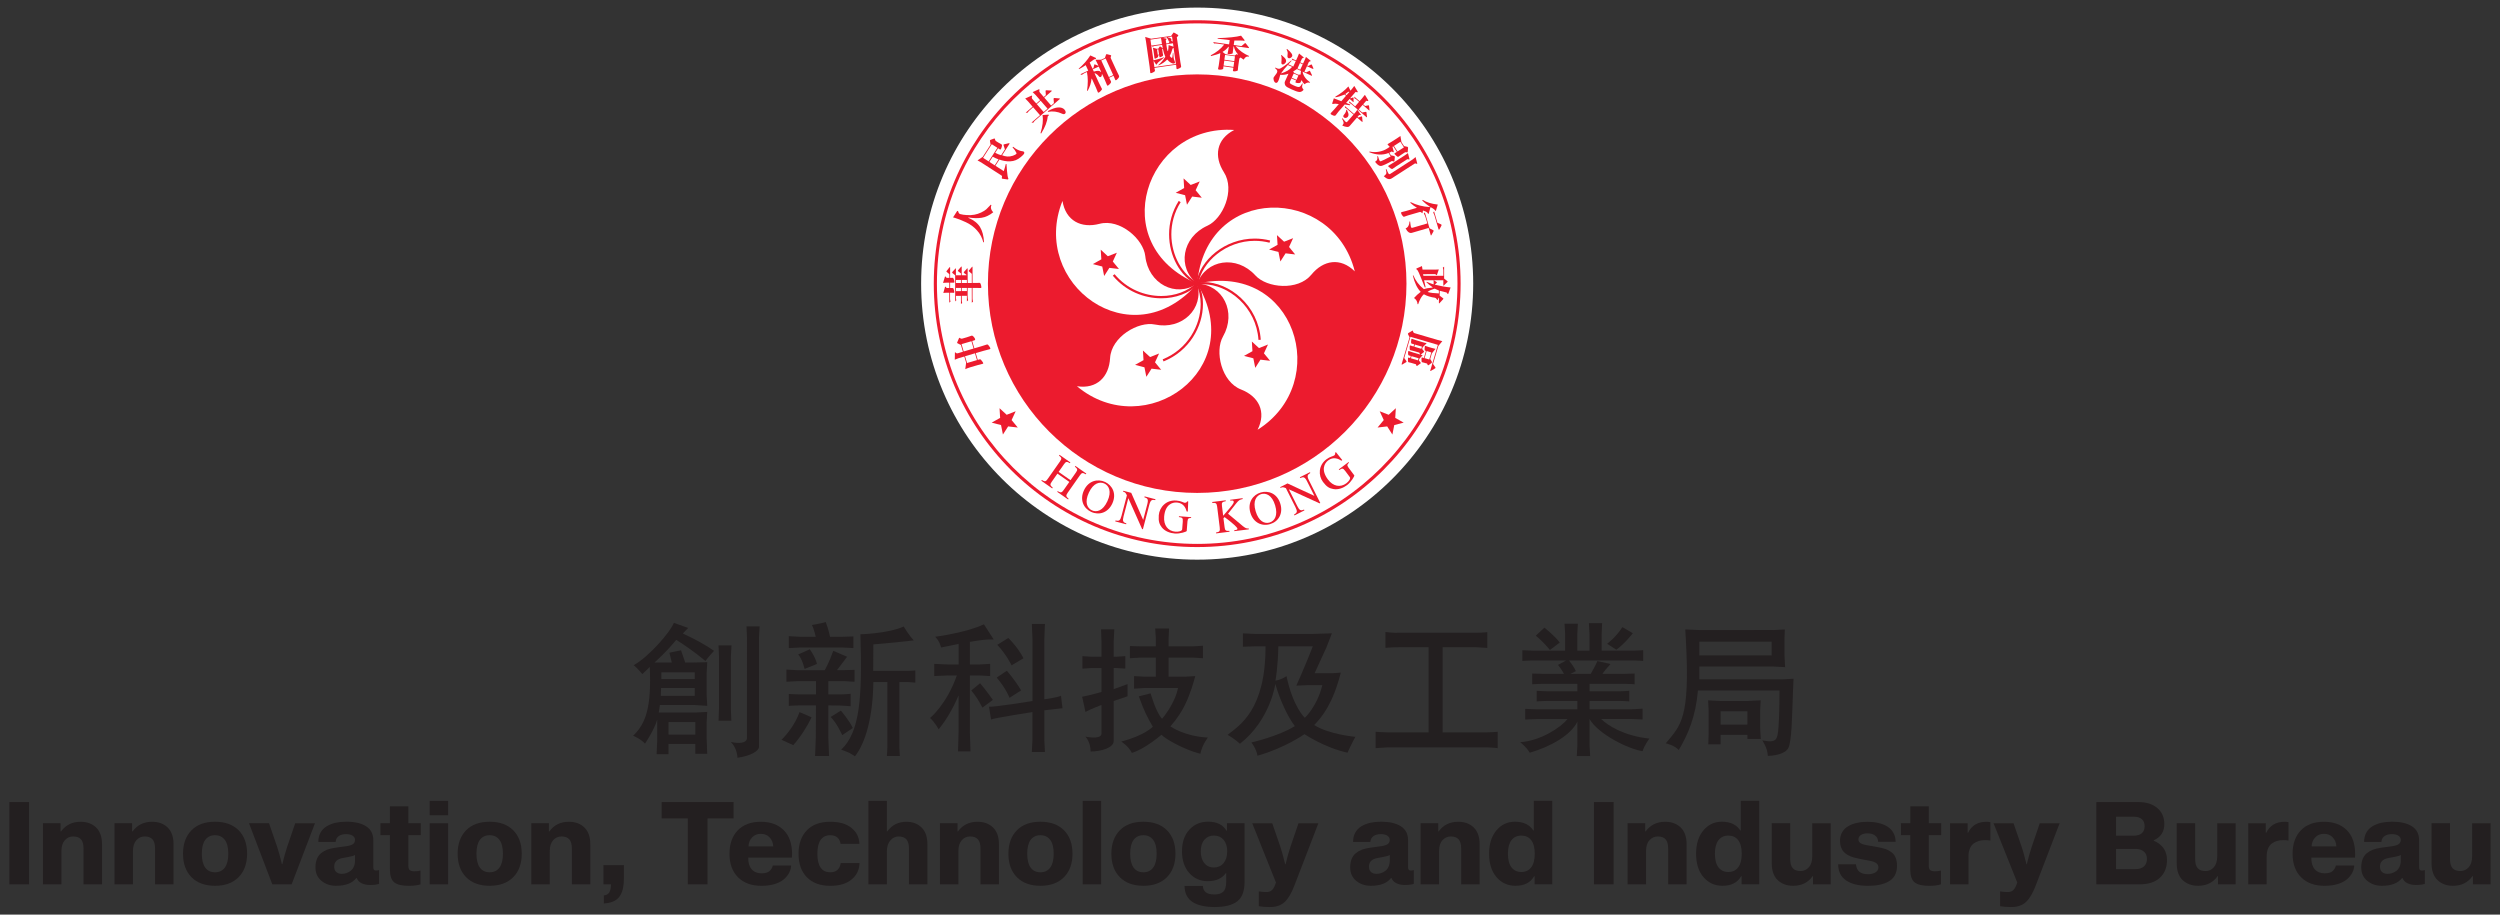 <?xml version="1.0" encoding="utf-8"?>
<!-- Generator: Adobe Illustrator 14.0.0, SVG Export Plug-In . SVG Version: 6.00 Build 43363)  -->
<!DOCTYPE svg PUBLIC "-//W3C//DTD SVG 1.1//EN" "http://www.w3.org/Graphics/SVG/1.1/DTD/svg11.dtd">
<svg version="1.1" id="Layer_1" xmlns="http://www.w3.org/2000/svg" xmlns:xlink="http://www.w3.org/1999/xlink" x="0px" y="0px"
	 width="82px" height="30px" viewBox="0 0 82 30" enable-background="new 0 0 82 30" xml:space="preserve">
<rect x="0" y="0" width="82" height="30" fill="#333333" stroke="none"/>
<g>
	<g>
		<path fill="#231F20" d="M21.469,21.73h0.566l-0.078-0.322l0.381-0.078l0.137,0.4h0.293l0.43-0.01l-0.02,0.352v0.723l0.02,0.357
			l-0.449-0.029h-1.104c-0.029,0.17-0.02,0.166-0.039,0.248h1.191l0.4-0.02l-0.02,0.352v0.498l0.02,0.523h-0.391v-0.322h-0.879
			v0.336h-0.391l0.02-0.434v-0.699c-0.093,0.332-0.4,0.787-0.4,0.787c-0.137-0.156-0.391-0.26-0.391-0.26
			c0.425-0.4,0.605-0.947,0.547-2.256c0,0-0.137,0.143-0.244,0.234c0,0-0.166-0.199-0.283-0.293
			c0.464-0.248,1.191-1.064,1.318-1.387l0.469,0.166l-0.176,0.182c0.43,0.199,0.786,0.4,1.025,0.57
			c-0.156,0.162-0.283,0.332-0.283,0.332c-0.352-0.293-0.713-0.541-0.957-0.693C22.045,21.15,21.854,21.379,21.469,21.73z
			 M21.674,22.824h1.113v-0.258h-1.104L21.674,22.824z M21.693,22.273h1.094v-0.221h-1.094V22.273z M21.928,24.094h0.879v-0.41
			h-0.879V24.094z M23.993,21.17l-0.02,0.371v1.709l0.015,0.391h-0.42l0.015-0.391v-1.709l-0.015-0.371H23.993z M24.916,20.545
			l-0.02,0.342v3.607c0,0.137-0.278,0.303-0.708,0.361c0,0,0-0.303-0.215-0.518c0.273,0.059,0.498,0.039,0.527-0.111V20.9
			l-0.015-0.355H24.916z"/>
		<path fill="#231F20" d="M26.019,24.441l-0.386-0.176c0.19-0.182,0.464-0.537,0.591-0.908l0.396,0.17
			C26.492,23.801,26.248,24.191,26.019,24.441z M26.209,23.137c-0.112,0-0.337,0.016-0.337,0.016v-0.391
			c0,0,0.229,0.014,0.327,0.014h0.566v-0.434h-0.61l-0.361,0.02v-0.4l0.361,0.02h0.898c0,0,0.156-0.279,0.278-0.635l0.454,0.195
			c0,0-0.244,0.326-0.332,0.439h0.215l0.361-0.01v0.391l-0.332-0.02h-0.527v0.434h0.449c0.103,0,0.283-0.02,0.283-0.02v0.41
			c0,0-0.22-0.023-0.313-0.023l-0.42-0.006v1.041l0.024,0.619h-0.459l0.024-0.596l0.005-1.064H26.209z M27.64,21.238h-1.392
			l-0.376,0.02v-0.391l0.376,0.02h0.508c0,0-0.059-0.27-0.127-0.387c0,0,0.308-0.049,0.454-0.098
			c0.088,0.215,0.142,0.484,0.142,0.484h0.4l0.366-0.01v0.381L27.64,21.238z M26.39,21.941c0,0-0.073-0.328-0.21-0.475l0.381-0.17
			c0,0,0.19,0.258,0.234,0.482L26.39,21.941z M27.625,24.113c0,0-0.181-0.41-0.381-0.596l0.337-0.209c0,0,0.283,0.332,0.391,0.57
			L27.625,24.113z M29.769,22.371H29.5v2.143c0,0.074,0.015,0.283,0.015,0.283H29.09c0,0,0.015-0.195,0.015-0.277v-2.148h-0.459
			c-0.015,1.143-0.254,1.992-0.605,2.436c0,0-0.112-0.078-0.186-0.117c-0.093-0.043-0.264-0.102-0.264-0.102
			c0.605-0.566,0.698-1.676,0.63-3.785c0,0,0.894-0.02,1.421-0.254c0,0,0.171,0.293,0.332,0.455c0,0-0.874,0.098-1.328,0.131
			l-0.005,0.869h1.128c0.073,0,0.254-0.014,0.254-0.014v0.4C30.022,22.391,29.847,22.371,29.769,22.371z"/>
		<path fill="#231F20" d="M32.272,20.477l0.322,0.498c-0.254-0.006-0.391,0.014-0.781,0.078v0.742h0.303l0.361-0.02v0.4l-0.352-0.02
			h-0.313v1.855l0.02,0.635h-0.41l0.02-0.645v-1.191c-0.2,0.463-0.41,0.811-0.654,1.113c0,0-0.132-0.244-0.283-0.371
			c0,0,0.547-0.445,0.879-1.396h-0.283l-0.459,0.02v-0.4l0.459,0.02h0.342v-0.674c-0.186,0.043-0.396,0.078-0.576,0.117
			c0,0-0.044-0.211-0.195-0.352C30.671,20.887,31.706,20.75,32.272,20.477z M32.146,22.41c0.181,0.205,0.42,0.547,0.42,0.547
			l-0.342,0.254c-0.122-0.225-0.19-0.348-0.366-0.563L32.146,22.41z M34.274,20.467l-0.02,0.488v1.982c0,0,0.4-0.049,0.547-0.117
			l0.049,0.41l-0.596,0.068v0.967l0.02,0.4h-0.43l0.02-0.391v-0.918c0,0-1.26,0.195-1.357,0.244l-0.068-0.42
			c0.156,0.02,1.426-0.186,1.426-0.186v-2.041l-0.02-0.488H34.274z M33.024,22c0,0,0.254,0.283,0.469,0.645l-0.381,0.244
			c0,0-0.098-0.283-0.42-0.664L33.024,22z M33.073,20.926c0,0,0.293,0.273,0.498,0.664l-0.391,0.234c0,0-0.166-0.352-0.469-0.674
			L33.073,20.926z"/>
		<path fill="#231F20" d="M35.802,21.541h0.327v-0.498l-0.015-0.4h0.435l-0.02,0.41v0.488h0.083l0.298-0.02v0.41l-0.298-0.02h-0.083
			v0.693l0.454-0.166v0.4l-0.454,0.156v1.313c0,0.211-0.391,0.342-0.757,0.342c0-0.322-0.171-0.488-0.171-0.488
			s0.493,0.107,0.527-0.082v-0.957c0,0-0.376,0.146-0.527,0.229c0,0-0.039-0.209-0.107-0.498c0.239-0.043,0.635-0.156,0.635-0.156
			v-0.785h-0.327l-0.298,0.02v-0.41L35.802,21.541z M39.205,22.176c0,0-0.083,0.303-0.122,0.41c-0.117,0.313-0.229,0.703-0.693,1.24
			c0,0,0.464,0.332,1.23,0.365c0,0-0.186,0.23-0.249,0.533c-0.566-0.143-1.191-0.518-1.274-0.625c0,0-0.547,0.473-0.972,0.596
			c-0.112-0.225-0.347-0.371-0.347-0.371c0.767-0.201,1.035-0.488,1.035-0.488c-0.161-0.27-0.298-0.533-0.459-0.996l0.386-0.098
			c0,0,0.176,0.629,0.376,0.834c0,0,0.42-0.482,0.522-1.01H37.54l-0.342,0.023v-0.414l0.342,0.02h0.371V21.57h-0.503l-0.347,0.02
			v-0.4l0.337,0.01h0.513v-0.254l-0.02-0.332h0.454l-0.015,0.332v0.254h0.806l0.322-0.02v0.41l-0.322-0.02h-0.806v0.625h0.542
			L39.205,22.176z"/>
		<path fill="#231F20" d="M43.061,20.793l0.625-0.02l-0.176,0.455l-0.391,0.854h0.586l0.273-0.02
			c-0.258,1.021-0.619,1.461-0.873,1.719c0.492,0.313,1.352,0.387,1.352,0.387s-0.141,0.248-0.258,0.521
			c-0.758-0.166-1.412-0.609-1.412-0.609s-0.648,0.459-1.542,0.707c-0.039-0.238-0.2-0.434-0.2-0.434s0.898-0.205,1.426-0.537
			c-0.205-0.26-0.488-0.836-0.64-1.383c0,0-0.161,1.178-1.162,1.963c0,0-0.166-0.16-0.405-0.293c0.4-0.316,1.25-0.82,1.245-2.904
			h-0.332l-0.41,0.014v-0.439l0.425,0.02H43.061z M41.929,21.199c-0.01,0.664-0.093,1.127-0.093,1.127s0.195-0.029,0.361-0.15
			c0.215,1.02,0.6,1.367,0.6,1.367s0.396-0.352,0.576-1.07h-0.479l-0.375,0.016c0,0,0.313-0.693,0.541-1.289H41.929z"/>
		<path fill="#231F20" d="M48.412,20.754c0.225,0,0.371-0.02,0.371-0.02v0.518l-0.367-0.023h-1.098v2.793h1.449
			c0.137,0,0.357-0.02,0.357-0.02v0.537c0,0-0.225-0.025-0.371-0.025h-3.238l-0.395,0.025v-0.537c0,0,0.258,0.02,0.404,0.02h1.334
			v-2.793h-0.967c-0.225,0-0.449,0.02-0.449,0.02V20.73c0,0,0.322,0.039,0.439,0.023h1.508H48.412z"/>
		<path fill="#231F20" d="M51.688,22.014l-0.176,0.088h0.664c0.146-0.248,0.219-0.42,0.219-0.42l0.43,0.098
			c-0.131,0.146-0.189,0.211-0.264,0.322h0.729c0.088,0,0.326-0.01,0.326-0.01v0.352c0,0-0.219-0.014-0.322-0.014h-1.156v0.244
			h1.006c0.092,0,0.297-0.016,0.297-0.016v0.348c0,0-0.205-0.016-0.303-0.016h-1v0.273h1.4c0.088,0,0.338-0.02,0.338-0.02v0.357
			c0,0-0.244-0.016-0.348-0.016h-1.01c0.205,0.201,0.732,0.553,1.582,0.641c0,0-0.182,0.248-0.221,0.414
			c-0.453-0.063-1.459-0.557-1.742-1.055v0.859l0.02,0.357h-0.439l0.02-0.357V23.67c-0.215,0.449-0.889,0.824-1.563,1.02
			c-0.094-0.176-0.313-0.346-0.313-0.346c0.684-0.049,1.328-0.484,1.553-0.758h-1.016c-0.107,0-0.371,0.016-0.371,0.016V23.25
			c0,0,0.248,0.014,0.361,0.014h1.348V22.99H50.76c-0.094,0-0.357,0.016-0.357,0.016v-0.348c0,0,0.26,0.016,0.348,0.016h0.986V22.43
			h-1.139c-0.098,0-0.342,0.014-0.342,0.014v-0.352c0,0,0.26,0.01,0.342,0.01h0.699c0,0-0.068-0.137-0.195-0.293
			c0,0,0.189-0.102,0.268-0.146h-1.098c-0.094,0-0.338,0.016-0.338,0.016v-0.352c0,0,0.26,0.014,0.338,0.014h1.064v-0.547
			l-0.02-0.336h0.439l-0.02,0.346v0.537h0.4v-0.561l-0.02-0.342h0.434l-0.014,0.352v0.551h1.039c0.084,0,0.322-0.014,0.322-0.014
			v0.352c0,0-0.219-0.016-0.316-0.016h-2.115C51.521,21.736,51.639,21.893,51.688,22.014z M51.16,21.076l-0.322,0.244
			c0,0-0.215-0.273-0.465-0.469l0.283-0.264C50.656,20.588,50.998,20.852,51.16,21.076z M53.557,20.77c0,0-0.258,0.336-0.541,0.541
			l-0.303-0.195c0,0,0.287-0.209,0.502-0.547L53.557,20.77z"/>
		<path fill="#231F20" d="M58.16,20.666l0.381-0.02l-0.01,0.322v0.518l0.02,0.396l-0.391-0.02h-2.422v0.42h2.744l0.346-0.02
			c0,0-0.01,0.297-0.02,0.479c-0.029,0.697-0.033,1.611-0.16,1.811c-0.123,0.195-0.504,0.24-0.664,0.24
			c-0.006-0.26-0.182-0.508-0.182-0.508c0.279,0.049,0.449,0.068,0.498-0.162c0.059-0.273,0.064-0.932,0.068-1.475h-2.676
			c-0.072,0.865-0.332,1.455-0.629,1.953c-0.143-0.16-0.426-0.219-0.426-0.219c0.488-0.592,0.801-0.797,0.66-3.375l-0.02-0.361
			l0.469,0.02H58.16z M55.738,21.496h2.373v-0.449h-2.373V21.496z M57.75,22.971l-0.016,0.309v0.615l0.02,0.342h-0.439v-0.133
			h-0.879v0.309h-0.404l0.01-0.318v-0.805l-0.016-0.318l0.41,0.02h0.879L57.75,22.971z M56.436,23.768h0.879v-0.439h-0.879V23.768z"
			/>
	</g>
	<g>
		<g>
			<circle fill="#FFFFFF" cx="39.267" cy="9.303" r="9.054"/>
			<circle fill="#FFFFFF" cx="39.268" cy="9.303" r="8.64"/>
			<path fill="#EC1B2E" d="M39.268,0.664c-4.772,0-8.64,3.868-8.64,8.641c0,4.771,3.868,8.639,8.64,8.639
				c4.771,0,8.64-3.868,8.64-8.639C47.908,4.532,44.039,0.664,39.268,0.664z M39.268,17.84c-4.715,0-8.537-3.822-8.537-8.536
				c0-4.715,3.822-8.537,8.537-8.537c4.714,0,8.537,3.822,8.537,8.537C47.805,14.018,43.982,17.84,39.268,17.84z"/>
			<circle fill="#EC1B2E" cx="39.268" cy="9.304" r="6.864"/>
			<g>
				<g>
					<path fill="#FFFFFF" d="M39.268,9.304c-3.038-1.284-1.691-5.24,1.214-5.041c-0.587,0.302-0.673,0.865-0.337,1.388
						c0.375,0.584-0.035,1.524-0.543,1.753C38.767,7.78,38.6,8.782,39.268,9.304z"/>
					<path fill="#FFFFFF" d="M39.268,9.304c-2.16,2.492-5.506-0.011-4.419-2.713c0.106,0.652,0.615,0.908,1.216,0.75
						c0.672-0.177,1.439,0.504,1.5,1.058C37.664,9.31,38.565,9.778,39.268,9.304z"/>
					<path fill="#FFFFFF" d="M39.268,9.304c1.703,2.824-1.712,5.233-3.945,3.364c0.653,0.102,1.053-0.305,1.088-0.924
						c0.04-0.694,0.925-1.214,1.47-1.1C38.777,10.832,39.501,10.119,39.268,9.304z"/>
					<path fill="#FFFFFF" d="M39.268,9.304c3.212-0.747,4.447,3.245,1.981,4.792c0.298-0.59,0.036-1.096-0.543-1.321
						c-0.647-0.252-0.868-1.254-0.592-1.737C40.569,10.243,40.115,9.333,39.268,9.304z"/>
					<path fill="#FFFFFF" d="M39.268,9.304c0.282-3.286,4.46-3.228,5.169-0.403c-0.469-0.466-1.031-0.373-1.424,0.108
						c-0.439,0.537-1.461,0.438-1.836,0.025C40.563,8.357,39.558,8.507,39.268,9.304z"/>
				</g>
				<g>
					<polygon fill="#EC1B2E" points="39.104,6.447 38.933,6.715 38.871,6.403 38.563,6.324 38.84,6.168 38.821,5.851 39.055,6.067 
						39.351,5.951 39.217,6.239 39.419,6.485 					"/>
					<polygon fill="#EC1B2E" points="36.5,8.578 36.702,8.823 36.387,8.786 36.216,9.053 36.154,8.742 35.846,8.662 36.124,8.506 
						36.104,8.189 36.337,8.405 36.633,8.289 					"/>
					<polygon fill="#EC1B2E" points="37.722,11.711 38.018,11.595 37.884,11.884 38.086,12.129 37.771,12.092 37.6,12.36 
						37.538,12.048 37.23,11.968 37.507,11.813 37.488,11.497 					"/>
					<polygon fill="#EC1B2E" points="41.08,11.519 41.061,11.202 41.294,11.417 41.59,11.3 41.457,11.589 41.659,11.834 
						41.343,11.797 41.172,12.066 41.11,11.753 40.803,11.674 					"/>
					<polygon fill="#EC1B2E" points="41.934,8.265 41.626,8.185 41.904,8.03 41.884,7.712 42.118,7.928 42.414,7.812 42.281,8.101 
						42.482,8.346 42.167,8.309 41.996,8.577 					"/>
				</g>
				<g>
					<path fill="#EC1B2E" d="M38.346,7.686c0-0.365,0.096-0.746,0.316-1.096l0,0l0.063,0.041c-0.212,0.337-0.305,0.702-0.305,1.055
						l0,0c0,0.688,0.355,1.324,0.864,1.584l0,0l0,0L39.25,9.337C38.711,9.059,38.346,8.4,38.346,7.686L38.346,7.686z"/>
					<path fill="#EC1B2E" d="M36.5,9.042l0.058-0.048c0.411,0.492,0.989,0.715,1.531,0.715l0,0c0.45,0,0.874-0.154,1.152-0.431l0,0
						h0l0.053,0.053c-0.296,0.294-0.738,0.453-1.205,0.453l0,0C37.527,9.784,36.927,9.553,36.5,9.042L36.5,9.042z"/>
					<path fill="#EC1B2E" d="M38.136,11.786c0.815-0.326,1.246-1.111,1.246-1.81l0,0c0-0.235-0.049-0.461-0.147-0.655l0,0l0,0
						l0.067-0.034c0.104,0.207,0.155,0.443,0.155,0.689l0,0c0,0.729-0.447,1.54-1.293,1.879l0,0L38.136,11.786L38.136,11.786z"/>
					<path fill="#EC1B2E" d="M39.471,9.326c-0.066,0-0.133,0.006-0.197,0.016l0,0l-0.012-0.074c0.069-0.011,0.139-0.017,0.209-0.017
						l0,0c0.858,0.001,1.805,0.769,1.882,1.893l0,0l-0.075,0.005C41.206,10.066,40.286,9.325,39.471,9.326L39.471,9.326z"/>
					<path fill="#EC1B2E" d="M39.231,9.298c0.126-0.775,0.95-1.472,1.925-1.473l0,0c0.165,0,0.334,0.021,0.505,0.063l0,0
						l-0.019,0.073c-0.165-0.042-0.328-0.062-0.487-0.062l0,0C40.216,7.9,39.421,8.579,39.305,9.31l0,0L39.231,9.298L39.231,9.298z"
						/>
				</g>
			</g>
			<g>
				<g>
					<polygon fill="#EC1B2E" points="33.181,13.778 33.383,14.023 33.067,13.986 32.896,14.253 32.834,13.942 32.527,13.862 
						32.804,13.707 32.785,13.389 33.019,13.605 33.314,13.489 					"/>
					<polygon fill="#EC1B2E" points="45.387,13.778 45.184,14.023 45.5,13.986 45.67,14.253 45.732,13.942 46.041,13.862 
						45.764,13.707 45.783,13.389 45.549,13.605 45.254,13.489 					"/>
				</g>
				<g>
					<g>
						<path fill="#EC1B2E" d="M34.172,15.744c0.112,0.071,0.137,0.046,0.204-0.051l0.391-0.557c0.066-0.095,0.058-0.12-0.032-0.194
							l0.017-0.024l0.357,0.25l-0.017,0.024c-0.103-0.061-0.13-0.055-0.194,0.036l-0.175,0.25l0.39,0.272l0.175-0.249
							c0.067-0.095,0.058-0.121-0.032-0.195l0.017-0.024l0.358,0.251l-0.018,0.024c-0.103-0.061-0.13-0.055-0.194,0.036l-0.4,0.571
							c-0.059,0.086-0.063,0.119,0.032,0.195l-0.017,0.023l-0.357-0.25l0.017-0.023c0.112,0.07,0.136,0.045,0.204-0.051l0.176-0.251
							l-0.39-0.272l-0.186,0.265c-0.06,0.085-0.064,0.118,0.032,0.195l-0.017,0.025l-0.357-0.251L34.172,15.744z"/>
						<path fill="#EC1B2E" d="M35.552,16.086c0.152-0.329,0.461-0.386,0.694-0.278c0.234,0.109,0.389,0.381,0.237,0.709
							c-0.141,0.303-0.436,0.393-0.693,0.273S35.412,16.389,35.552,16.086z M36.322,16.441c0.151-0.326,0.046-0.514-0.099-0.582
							c-0.146-0.067-0.357-0.025-0.508,0.298c-0.146,0.314-0.059,0.508,0.099,0.582C35.972,16.813,36.177,16.754,36.322,16.441z"/>
						<path fill="#EC1B2E" d="M37.891,16.404c-0.099-0.016-0.148-0.021-0.195,0.156l-0.209,0.799l-0.026-0.006l-0.45-1.008
							l-0.003-0.002l-0.155,0.592c-0.041,0.158-0.018,0.199,0.092,0.232l-0.008,0.029l-0.357-0.094l0.007-0.029
							c0.118,0.023,0.155,0.01,0.199-0.156l0.176-0.67c-0.042-0.092-0.065-0.105-0.125-0.121l0.007-0.029l0.26,0.068l0.39,0.883
							l0.003,0.002l0.133-0.508c0.046-0.176,0.007-0.197-0.095-0.232l0.008-0.029l0.357,0.094L37.891,16.404z"/>
						<path fill="#EC1B2E" d="M39.068,16.99c-0.07,0.002-0.11,0.002-0.119,0.113l-0.025,0.314c-0.002,0.021-0.217,0.096-0.39,0.082
							c-0.155-0.012-0.325-0.072-0.427-0.201c-0.076-0.098-0.115-0.193-0.099-0.398c0.021-0.264,0.245-0.51,0.577-0.482
							c0.158,0.012,0.226,0.068,0.276,0.074c0.013,0,0.065-0.004,0.078-0.047l0.035,0.002l-0.014,0.332l-0.036-0.002
							c-0.033-0.117-0.103-0.277-0.322-0.295c-0.149-0.012-0.387,0.068-0.418,0.465c-0.022,0.283,0.126,0.473,0.369,0.492
							c0.106,0.008,0.217-0.02,0.222-0.076l0.02-0.254c0.01-0.129-0.021-0.133-0.127-0.15l0.002-0.027l0.399,0.031L39.068,16.99z"/>
					</g>
					<g>
						<path fill="#EC1B2E" d="M40.349,16.393l0.408-0.053l0.004,0.029c-0.093,0.02-0.125,0.029-0.222,0.152l-0.259,0.33l0.412,0.344
							c0.115,0.1,0.178,0.152,0.266,0.137l0.003,0.031l-0.475,0.059l-0.003-0.029c0.082-0.014,0.108-0.02,0.104-0.053
							c-0.006-0.049-0.176-0.189-0.235-0.236l-0.186-0.143l-0.037,0.037l0.037,0.291c0.014,0.109,0.036,0.133,0.158,0.123
							l0.004,0.029l-0.439,0.055l-0.003-0.029c0.121-0.021,0.136-0.047,0.12-0.174l-0.084-0.676
							c-0.015-0.121-0.051-0.127-0.158-0.121l-0.004-0.031l0.442-0.055l0.004,0.029c-0.121,0.023-0.14,0.043-0.126,0.158l0.04,0.32
							c0.313-0.361,0.353-0.408,0.346-0.461c-0.005-0.043-0.035-0.043-0.112-0.035L40.349,16.393z"/>
						<path fill="#EC1B2E" d="M41.013,16.82c-0.103-0.346,0.091-0.594,0.338-0.666c0.247-0.074,0.544,0.027,0.646,0.375
							c0.095,0.32-0.066,0.582-0.338,0.662C41.386,17.273,41.107,17.141,41.013,16.82z M41.825,16.578
							c-0.102-0.344-0.305-0.416-0.458-0.371c-0.153,0.047-0.284,0.217-0.182,0.561c0.098,0.332,0.291,0.42,0.458,0.371
							C41.809,17.088,41.923,16.908,41.825,16.578z"/>
						<path fill="#EC1B2E" d="M42.979,15.513c-0.084,0.055-0.127,0.083-0.043,0.247l0.369,0.738l-0.023,0.012l-1.003-0.459
							l-0.003,0.002l0.275,0.547c0.072,0.145,0.117,0.16,0.221,0.113l0.014,0.027l-0.328,0.166l-0.014-0.027
							c0.103-0.061,0.121-0.096,0.045-0.248l-0.311-0.619c-0.093-0.041-0.119-0.037-0.175-0.008l-0.013-0.027l0.24-0.121
							l0.876,0.406l0.004-0.002l-0.236-0.468c-0.08-0.162-0.127-0.153-0.225-0.112l-0.014-0.026l0.33-0.166L42.979,15.513z"/>
						<path fill="#EC1B2E" d="M44.248,15.177c-0.051,0.047-0.082,0.074-0.016,0.163l0.189,0.252c0.014,0.018-0.1,0.216-0.236,0.319
							c-0.125,0.094-0.293,0.161-0.453,0.129c-0.123-0.021-0.215-0.068-0.338-0.233c-0.158-0.211-0.152-0.543,0.113-0.742
							c0.127-0.095,0.217-0.097,0.256-0.127c0.01-0.008,0.047-0.045,0.027-0.086l0.029-0.021l0.207,0.258L44,15.112
							c-0.102-0.065-0.262-0.141-0.438-0.009c-0.119,0.089-0.244,0.307-0.006,0.624c0.17,0.228,0.408,0.271,0.602,0.126
							c0.086-0.063,0.15-0.158,0.117-0.203l-0.152-0.203c-0.078-0.104-0.104-0.087-0.195-0.029l-0.016-0.022l0.32-0.24
							L44.248,15.177z"/>
					</g>
				</g>
				<g>
					<g>
						<path fill="#EC1B2E" d="M32.482,11.421c-0.005-0.018-0.019-0.041-0.04-0.07c-0.026-0.037-0.04-0.048-0.047-0.05
							c-0.01-0.004-0.022-0.004-0.036,0.002c0,0-0.163,0.052-0.163,0.052l-0.231,0.068l-0.006,0.001l-0.002-0.006l-0.067-0.228
							l-0.001-0.006l0.006-0.002l0.069-0.021c0.012-0.003,0.027-0.012,0.018-0.044c-0.005-0.019-0.021-0.043-0.048-0.074
							c-0.025-0.029-0.049-0.04-0.069-0.032c0,0-0.157,0.053-0.157,0.053l-0.142,0.041c-0.028,0.009-0.056,0.002-0.083-0.021
							c-0.004-0.004-0.009-0.006-0.014-0.004c-0.006,0.002-0.011,0.007-0.015,0.015l-0.058,0.135
							c-0.003,0.007-0.004,0.013-0.002,0.017c0.001,0.005,0.005,0.008,0.011,0.011l0.111,0.056l0.002,0.001l0.001,0.003l0.063,0.213
							l0.002,0.006l-0.006,0.002l-0.163,0.048c-0.03,0.009-0.055-0.001-0.074-0.027c-0.003-0.004-0.007-0.005-0.012-0.004
							c-0.006,0.002-0.008,0.005-0.008,0.011l-0.004,0.231c0.032-0.015,0.072-0.03,0.121-0.048l0.186-0.055l0.006-0.002l0.001,0.006
							l0.058,0.197l0,0.001v0.001l-0.028,0.21c0.048-0.022,0.101-0.042,0.156-0.059l0.245-0.072l0.173-0.045
							c0.007-0.002,0.011-0.005,0.014-0.009c0.002-0.004,0.002-0.009,0-0.016c-0.004-0.014-0.018-0.036-0.041-0.066
							c-0.028-0.037-0.042-0.049-0.048-0.053c-0.009-0.004-0.021-0.004-0.038,0.001l-0.046,0.014l-0.006,0.002l-0.001-0.006
							l-0.062-0.212l-0.002-0.005l0.006-0.002l0.245-0.072l0.209-0.055c0.008-0.003,0.014-0.006,0.016-0.011
							C32.485,11.437,32.485,11.43,32.482,11.421z M31.615,11.526l-0.006,0.002l-0.002-0.006l-0.067-0.228l-0.002-0.006l0.006-0.002
							l0.313-0.092l0.006-0.002l0.002,0.006l0.067,0.228l0.002,0.006l-0.006,0.002L31.615,11.526z M32.043,11.805l0.001,0.006
							l-0.006,0.002l-0.313,0.092l-0.006,0.002l-0.001-0.006l-0.063-0.211l-0.001-0.006l0.006-0.002l0.313-0.092l0.006-0.002
							l0.002,0.006L32.043,11.805z"/>
					</g>
					<g>
						<polygon fill="#EC1B2E" points="30.998,9.414 30.998,9.413 30.999,9.412 						"/>
						<polygon fill="#EC1B2E" points="31.024,9.407 31.024,9.407 31.024,9.407 						"/>
						<polygon fill="#EC1B2E" points="31.142,8.768 31.142,8.768 31.143,8.767 						"/>
						<path fill="#EC1B2E" d="M31.286,9.271c0.013,0,0.018-0.005,0.018-0.019c0-0.021-0.004-0.044-0.012-0.071
							s-0.015-0.046-0.022-0.056c-0.007-0.008-0.016-0.013-0.027-0.013L31.17,9.114h-0.006V9.107l0-0.334
							c0-0.005-0.001-0.008-0.002-0.01c0,0-0.001-0.002-0.006-0.002c-0.004,0-0.008,0.003-0.013,0.007
							c-0.003,0.004-0.096,0.123-0.096,0.123c-0.003,0.004-0.005,0.008-0.005,0.012c0,0.006,0.003,0.011,0.01,0.016l0.085,0.074
							l0.002,0.002v0.002l0,0.11v0.007h-0.006h-0.081h-0.003l-0.002-0.003L31.02,9.075c-0.003-0.005-0.007-0.007-0.012-0.007
							c-0.005,0-0.01,0.002-0.014,0.008l-0.062,0.203c0.028-0.002,0.116-0.007,0.116-0.007h0.083h0.006v0.006v0.163v0.006h-0.006
							h-0.08h-0.003l-0.002-0.003c-0.017-0.03-0.021-0.036-0.023-0.037c-0.003-0.001-0.006-0.002-0.01-0.002
							c-0.008,0-0.013,0.003-0.017,0.008l-0.055,0.196c0.025-0.002,0.1-0.008,0.101-0.008h0.088h0.006v0.006l0,0.32l0.041-0.033
							c-0.01-0.035-0.015-0.065-0.015-0.089V9.607V9.601h0.006c0,0,0.055,0,0.056,0l0.061,0.004c0.004,0,0.006-0.001,0.007-0.002
							C31.297,9.6,31.3,9.593,31.3,9.578c0-0.017-0.004-0.041-0.013-0.072c-0.011-0.041-0.018-0.05-0.021-0.052
							c-0.005-0.005-0.012-0.007-0.02-0.007H31.17h-0.006V9.441V9.278l0-0.006h0.006L31.286,9.271z"/>
						<polygon fill="#EC1B2E" points="30.995,9.076 30.995,9.076 30.995,9.075 						"/>
						<polygon fill="#EC1B2E" points="31.523,8.749 31.524,8.749 31.524,8.748 						"/>
						<path fill="#EC1B2E" d="M32.172,9.333c-0.008-0.025-0.021-0.057-0.041-0.056c0,0-0.106,0.004-0.107,0.004h-0.118H31.9V9.276
							l-0.001-0.521c0-0.008-0.003-0.008-0.005-0.008c-0.004,0-0.008,0.002-0.012,0.006L31.78,8.872
							c-0.004,0.005-0.007,0.01-0.007,0.015s0.003,0.009,0.009,0.014l0.091,0.079l0.002,0.002v0.003v0.292l0,0.006h-0.006h-0.123
							H31.74V9.276l-0.001-0.461c0-0.005-0.001-0.009-0.003-0.011c-0.001-0.001-0.003-0.002-0.006-0.002
							c-0.004,0-0.008,0.002-0.012,0.006l-0.098,0.11c-0.006,0.007-0.01,0.014-0.01,0.02c0,0.005,0.003,0.01,0.009,0.015
							l0.079,0.061l0.002,0.002v0.003l0,0.004v0.006h-0.006h-0.144h-0.006V9.022l0-0.268c0-0.011-0.004-0.011-0.008-0.011
							c-0.004,0-0.008,0.001-0.013,0.005c-0.004,0.005-0.098,0.118-0.099,0.118c-0.004,0.004-0.005,0.01-0.005,0.016
							s0.003,0.011,0.01,0.016l0.087,0.068l0.002,0.001v0.004l0,0.051v0.006h-0.006l-0.152,0.001h-0.006V9.022V8.814
							c0-0.012-0.004-0.012-0.006-0.012c-0.003,0-0.006,0.002-0.009,0.005l-0.102,0.114c-0.004,0.005-0.006,0.011-0.006,0.019
							c0,0.005,0.001,0.009,0.005,0.012l0.091,0.076l0.002,0.001v0.003l0.001,0.855l0.038-0.04c-0.01-0.029-0.015-0.058-0.013-0.084
							l0-0.054V9.704h0.006h0.152l0.006-0.001v0.007V9.97l0.04-0.029c-0.009-0.042-0.014-0.08-0.014-0.113l0-0.118V9.703h0.006
							h0.157h0.006v0.006v0.176l0.041-0.036c-0.01-0.046-0.016-0.087-0.016-0.122l0-0.275V9.445h0.006h0.123h0.006v0.006
							l0.001,0.479l0.04-0.037c-0.01-0.042-0.016-0.078-0.016-0.106l0-0.336V9.445h0.006l0.135-0.001l0.111,0.003
							c0.021,0,0.029-0.002,0.032-0.004c0.003-0.002,0.005-0.009,0.005-0.019C32.19,9.404,32.184,9.373,32.172,9.333z M31.355,9.276
							V9.189V9.183h0.006l0.152-0.001h0.006v0.007v0.087v0.006h-0.006l-0.152,0.001h-0.006V9.276z M31.514,9.548l-0.152,0.001
							h-0.006V9.542V9.452V9.445h0.006h0.152h0.006v0.006v0.092v0.006H31.514z M31.545,9.276l0-0.087V9.182h0.006h0.157h0.006v0.006
							v0.088l0,0.006h-0.006h-0.158h-0.006V9.276z M31.709,9.548h-0.158h-0.006V9.542V9.451V9.445h0.006h0.157h0.006v0.006v0.092
							v0.006H31.709z"/>
					</g>
					<g>
						<path fill="#EC1B2E" d="M31.764,7.136l0.001-0.005l0.005,0.001c0.151,0.027,0.294,0.03,0.426,0.011
							c0.129-0.02,0.258-0.08,0.382-0.18c-0.065-0.07-0.089-0.138-0.071-0.201c0.003-0.01,0.007-0.02,0.012-0.029l-0.019-0.021
							c-0.064,0.07-0.116,0.122-0.152,0.155c-0.037,0.033-0.094,0.068-0.167,0.103c-0.074,0.035-0.148,0.06-0.222,0.072
							c-0.074,0.014-0.155,0.018-0.241,0.013c-0.086-0.005-0.161-0.016-0.222-0.033c-0.031-0.01-0.05-0.029-0.058-0.061
							c-0.008-0.033-0.018-0.041-0.023-0.043c-0.007-0.002-0.013-0.001-0.02,0.003L31.26,7.13c0.022,0.006,0.045,0.012,0.065,0.018
							c0.095,0.028,0.214,0.075,0.355,0.14c0.141,0.064,0.265,0.155,0.367,0.271c0.101,0.113,0.17,0.244,0.206,0.389l0.023-0.005
							c-0.011-0.207-0.056-0.374-0.132-0.498C32.067,7.32,31.94,7.22,31.767,7.147l-0.005-0.003l0.001-0.005L31.764,7.136z"/>
					</g>
					<g>
						<polygon fill="#EC1B2E" points="33.093,4.698 33.093,4.699 33.095,4.698 						"/>
						<path fill="#EC1B2E" d="M33.596,5.001c-0.004-0.013-0.011-0.022-0.021-0.028c-0.008-0.006-0.022-0.01-0.041-0.012
							c-0.069-0.008-0.145-0.037-0.224-0.088c-0.027-0.018-0.054-0.037-0.08-0.059l-0.02,0.017c0.053,0.055,0.098,0.119,0.134,0.194
							l0.001,0.003l-0.002,0.003l-0.006,0.009c-0.015,0.025-0.054,0.048-0.118,0.069c-0.063,0.021-0.124,0.029-0.181,0.025
							c-0.057-0.005-0.111-0.018-0.162-0.038l-0.007-0.003l0.004-0.006l0.237-0.368c0.008-0.013,0.004-0.017,0.001-0.018
							c-0.002-0.002-0.008-0.004-0.02-0.004c-0.011,0.002-0.159,0.037-0.159,0.037c-0.006,0.002-0.011,0.005-0.015,0.011
							c-0.003,0.006-0.004,0.011,0,0.016v0.001h0l0.043,0.135l0.001,0.003l-0.002,0.002l-0.119,0.186L32.84,5.092l-0.004-0.001
							c-0.07-0.02-0.133-0.045-0.188-0.076l-0.005-0.003l0.003-0.006l0.088-0.137l0.003-0.006l0.005,0.004L32.793,4.9
							c0.009,0.007,0.022,0.011,0.037-0.012c0.009-0.015,0.02-0.042,0.03-0.081c0.01-0.037,0.006-0.062-0.013-0.074l-0.113-0.063
							l-0.066-0.042c-0.019-0.013-0.031-0.035-0.035-0.068l0,0V4.558c0-0.005-0.001-0.009-0.005-0.012
							c-0.006-0.003-0.012-0.004-0.02-0.002l-0.115,0.042c-0.008,0.003-0.015,0.008-0.02,0.015
							c-0.003,0.006-0.005,0.012-0.003,0.018l0.021,0.123l0,0.003l-0.001,0.002l-0.255,0.396l-0.001,0.001h-0.001l-0.17,0.118
							c0.041,0.02,0.096,0.051,0.164,0.095l0.625,0.402c0.018,0.012,0.021,0.032,0.01,0.061c-0.005,0.013-0.006,0.022-0.002,0.029
							c0.002,0.006,0.007,0.01,0.014,0.013c0.01,0.001,0.177,0.024,0.177,0.024c0.008,0.002,0.014-0.002,0.019-0.01
							c0.005-0.008,0.006-0.016,0.002-0.024c-0.017-0.032-0.03-0.112-0.042-0.245l-0.017-0.226L32.99,5.379
							c-0.015,0.069-0.037,0.146-0.064,0.227l-0.003,0.007l-0.006-0.004l-0.261-0.168L32.65,5.438l0.003-0.006l0.126-0.195
							l0.002-0.004l0.005,0.002c0.046,0.019,0.1,0.033,0.162,0.044c0.061,0.011,0.124,0.016,0.188,0.013
							c0.063-0.003,0.125-0.016,0.182-0.039s0.113-0.058,0.165-0.103s0.082-0.073,0.09-0.086c0,0,0.014-0.02,0.014-0.019
							C33.596,5.029,33.6,5.014,33.596,5.001z M32.429,5.295l-0.005-0.004L32.25,5.18l-0.005-0.003l0.003-0.005l0.28-0.436
							l0.003-0.005l0.005,0.003l0.173,0.111l0.005,0.004l-0.003,0.005l-0.28,0.435L32.429,5.295z M32.75,5.233l-0.119,0.185
							l-0.003,0.006l-0.005-0.004l-0.166-0.106l-0.005-0.004l0.003-0.005l0.104-0.161l0.003-0.005l0.005,0.003
							c0.052,0.031,0.113,0.059,0.18,0.083l0.007,0.003L32.75,5.233z"/>
					</g>
					<g>
						<polygon fill="#EC1B2E" points="34.078,2.927 34.079,2.927 34.079,2.927 						"/>
						<path fill="#EC1B2E" d="M34.761,3.248c0.002-0.001,0.004-0.004,0.005-0.007c0-0.001-0.001-0.003-0.003-0.005
							c-0.003-0.004-0.008-0.007-0.015-0.008c-0.008-0.001-0.166-0.014-0.167-0.014c-0.002,0-0.006,0.001-0.014,0.008
							c-0.007,0.007-0.011,0.013-0.01,0.019l0.011,0.138v0.004l-0.002,0.002l-0.084,0.073l-0.005,0.004l-0.004-0.005l-0.218-0.251
							l-0.004-0.005l0.004-0.004l0.238-0.206C34.5,2.986,34.5,2.983,34.5,2.982s0-0.002-0.001-0.004
							c-0.002-0.003-0.008-0.007-0.022-0.009l-0.161-0.008c-0.005,0-0.01,0.003-0.016,0.008c-0.005,0.004-0.006,0.009-0.005,0.015
							v0.001l0,0l0.009,0.134l0,0.003l-0.002,0.002L34.24,3.178l-0.005,0.004l-0.004-0.005l-0.123-0.142
							c-0.019-0.021-0.024-0.044-0.016-0.066c0.006-0.019,0.006-0.031,0-0.038c-0.004-0.004-0.008-0.005-0.014-0.004L33.87,3.021
							c0.017,0.015,0.05,0.046,0.102,0.099l0.14,0.161l0.004,0.005L34.111,3.29l-0.117,0.102l-0.005,0.004L33.985,3.39l-0.124-0.143
							c-0.021-0.023-0.023-0.052-0.008-0.086c0.001-0.004,0.003-0.011-0.004-0.019c-0.005-0.006-0.012-0.008-0.02-0.004
							l-0.203,0.093c0.013,0.013,0.042,0.043,0.092,0.093l0.147,0.17l0.004,0.004l-0.004,0.005l-0.223,0.193l0.06,0.002
							c0.025-0.035,0.048-0.063,0.069-0.08l0.11-0.097l0.005-0.004l0.004,0.005l0.218,0.251l0.004,0.005l-0.004,0.004l-0.276,0.239
							l0.06,0.004c0.016-0.028,0.039-0.057,0.068-0.082L34.761,3.248z M34.01,3.419l-0.004-0.005l0.005-0.004l0.117-0.102
							l0.005-0.004l0.004,0.005l0.218,0.25l0.004,0.005l-0.005,0.004L34.237,3.67l-0.005,0.004L34.228,3.67L34.01,3.419z"/>
						<path fill="#EC1B2E" d="M34.384,3.76l-0.188,0.013c0.026,0.171,0.003,0.371-0.068,0.595l0.023,0.009
							c0.128-0.204,0.2-0.39,0.213-0.552V3.823l0.001-0.002L34.4,3.784c0.005-0.006,0.005-0.011,0-0.018
							C34.396,3.762,34.391,3.76,34.384,3.76z"/>
						<path fill="#EC1B2E" d="M34.953,3.67c-0.004-0.025-0.016-0.051-0.036-0.073C34.871,3.544,34.8,3.52,34.708,3.524
							c-0.092,0.005-0.207,0.046-0.34,0.121l0.007,0.023c0.158-0.029,0.315-0.008,0.465,0.063c0.04,0.019,0.07,0.018,0.094-0.003
							C34.951,3.714,34.957,3.696,34.953,3.67z"/>
					</g>
					<g>
						<polygon fill="#EC1B2E" points="35.487,2.458 35.484,2.456 35.481,2.458 						"/>
						<polygon fill="#EC1B2E" points="36.01,3.024 36.01,3.023 36.01,3.023 						"/>
						<path fill="#EC1B2E" d="M36.701,2.48l-0.09-0.186l-0.178-0.387c-0.007-0.018-0.006-0.035,0.004-0.053
							c0.009-0.015,0.011-0.025,0.008-0.032c-0.002-0.006-0.009-0.011-0.018-0.014L36.319,1.78c-0.013-0.003-0.023-0.004-0.03,0
							c-0.008,0.003-0.012,0.01-0.014,0.021l0,0v0.001L36.241,1.9L36.24,1.902l-0.002,0.001L36.12,1.958h-0.001h-0.001l-0.186,0.002
							c0.018,0.03,0.035,0.063,0.052,0.101l0.038,0.083l0.007,0.015l-0.015-0.006l-0.095-0.038
							c-0.014-0.006-0.018-0.006-0.019-0.006c-0.001,0.001-0.005,0.004-0.008,0.016l-0.029,0.111l0,0.003l-0.003,0.001l-0.021,0.01
							l-0.005,0.003l-0.002-0.006l-0.088-0.191l-0.002-0.005l0.004-0.003c0.062-0.042,0.098-0.067,0.109-0.078
							c0.012-0.011,0.023-0.019,0.032-0.022c0.011-0.005,0.023-0.009,0.037-0.01c0.011-0.002,0.019-0.006,0.022-0.012
							c0.004-0.007,0.004-0.013,0.001-0.019c-0.002-0.004-0.005-0.007-0.01-0.01l-0.175-0.079c-0.101,0.158-0.229,0.305-0.382,0.435
							l0.012,0.015c0.086-0.046,0.159-0.089,0.213-0.127l0.006-0.005l0.003,0.007l0.077,0.168l0.002,0.006l-0.006,0.002
							l-0.252,0.116l0.048,0.022c0.04-0.029,0.073-0.051,0.097-0.062l0.064-0.029l0.007-0.003l0.001,0.008
							c0.036,0.176,0.036,0.38,0.002,0.604l0.02,0.005c0.071-0.129,0.114-0.26,0.127-0.39l0-0.004l0.003-0.001l0.003-0.002
							l0.006-0.003l0.002,0.006l0.126,0.276c0,0,0.06,0.144,0.06,0.145l0.006,0.017c0.004,0.01,0.013,0.021,0.035,0.01
							c0.018-0.008,0.039-0.024,0.063-0.051c0.031-0.034,0.037-0.047,0.038-0.052c0.001-0.009-0.001-0.019-0.005-0.029l-0.017-0.029
							l-0.088-0.179l-0.129-0.282l-0.003-0.006l0.006-0.002l0.004-0.002l0.003-0.002l0.003,0.002
							c0.004,0.004,0.02,0.013,0.047,0.028c0.028,0.016,0.054,0.039,0.076,0.07c0.02,0.027,0.042,0.035,0.067,0.024
							c0.009-0.005,0.018-0.015,0.025-0.029c0.008-0.016,0.01-0.031,0.006-0.049L36.14,2.441l0.004-0.002l0.004-0.002l0.005-0.003
							l0.002,0.006c0,0,0.08,0.175,0.08,0.176l0.072,0.17c0.005,0.013,0.012,0.021,0.019,0.023c0.005,0.002,0.01,0.001,0.017-0.002
							c0.012-0.006,0.029-0.02,0.051-0.042s0.037-0.041,0.044-0.057c0.007-0.014,0.007-0.028-0.001-0.043l-0.053-0.109L36.383,2.55
							l0.005-0.003l0.13-0.06l0.006-0.002l0.002,0.006l0.054,0.128c0.003,0.007,0.007,0.012,0.012,0.014
							c0.004,0.002,0.009,0.001,0.016-0.002c0.019-0.008,0.042-0.03,0.071-0.064C36.707,2.533,36.714,2.504,36.701,2.48z
							 M36.115,2.354l-0.001,0.003L36.11,2.368l-0.007-0.009c-0.033-0.044-0.107-0.048-0.22-0.013l-0.005,0.002l-0.002-0.005
							L35.846,2.28l-0.003-0.006l0.006-0.003l0.185-0.085l0.005-0.002l0.002,0.006l0.073,0.159l0.001,0.002L36.115,2.354z
							 M36.507,2.465l-0.13,0.06l-0.006,0.003l-0.002-0.006L36.125,1.99l-0.002-0.006l0.005-0.003l0.131-0.06l0.006-0.003
							l0.002,0.006l0.244,0.533l0.002,0.006L36.507,2.465z"/>
						<polygon fill="#EC1B2E" points="35.9,2.108 35.9,2.108 35.9,2.108 						"/>
					</g>
					<g>
						<path fill="#EC1B2E" d="M38.717,2.042L38.6,1.225l0-0.003l0.002-0.002l0.037-0.038c0.006-0.007,0.009-0.015,0.008-0.022
							c-0.001-0.008-0.004-0.014-0.011-0.017l-0.119-0.069c-0.007-0.005-0.014-0.006-0.019-0.006
							c-0.007,0.001-0.012,0.004-0.015,0.01l-0.067,0.097l-0.001,0.002l-0.003,0.001L37.76,1.27l-0.001,0.001L37.758,1.27
							l-0.196-0.059c0.012,0.059,0.021,0.105,0.025,0.138c0,0,0.122,0.846,0.122,0.847l0.019,0.184
							c0.001,0.008,0.004,0.014,0.008,0.018C37.74,2.4,37.747,2.401,37.755,2.4c0.015-0.002,0.038-0.012,0.069-0.027
							c0.038-0.021,0.051-0.03,0.054-0.035c0.004-0.008,0.006-0.016,0.005-0.025l-0.016-0.081l-0.001-0.006l0.007-0.001l0.696-0.101
							l0.006-0.001l0.001,0.007l0.005,0.037l0.007,0.082c0,0.005,0.004,0.01,0.01,0.014c0.006,0.005,0.013,0.007,0.021,0.005
							c0.006,0,0.024-0.007,0.073-0.032c0.038-0.02,0.054-0.041,0.048-0.065L38.717,2.042z M38.475,1.42l0,0.006l0.014,0.095
							l0.001,0.01l-0.009-0.003l-0.15-0.049c-0.004,0.087-0.011,0.151-0.02,0.19l-0.001,0.004l-0.004,0.001h-0.003l-0.005,0.001
							L38.296,1.67c-0.011-0.03-0.025-0.1-0.042-0.212l-0.001-0.006l0.006-0.001l0.209-0.03L38.475,1.42z M38.316,1.216l0.12-0.017
							l0.006-0.001l0.001,0.006l0.021,0.148l0.002,0.013L38.456,1.36l-0.037-0.022l-0.004-0.003l0.002-0.005
							c0.005-0.012,0.006-0.023,0.005-0.034c-0.002-0.019-0.014-0.033-0.034-0.046c-0.021-0.012-0.044-0.019-0.071-0.02h-0.005
							l-0.001-0.005V1.223L38.31,1.217L38.316,1.216z M38.166,1.24l0.003-0.001l0.001-0.001l0.001-0.001l0.094-0.013l0.015-0.002
							l-0.009,0.012L38.267,1.24c0.026,0.015,0.043,0.038,0.053,0.072c0.008,0.033,0.02,0.051,0.034,0.054l0.01,0.002l-0.006,0.008
							l-0.027,0.038l-0.001,0.002h-0.003l-0.068,0.01l-0.006,0.001L38.251,1.42L38.237,1.32l0-0.003l0.002-0.002
							c0.021-0.021,0.024-0.031,0.023-0.037c-0.001-0.008-0.004-0.01-0.008-0.011l-0.085-0.016l-0.014-0.003L38.166,1.24z
							 M37.761,1.491l-0.026-0.185L37.734,1.3l0.006-0.001l0.334-0.048l0.006-0.001l0.001,0.006c0,0,0.014,0.07,0.014,0.071
							l0.016,0.113l0.001,0.006l-0.006,0.001l-0.339,0.049h-0.006L37.761,1.491z M38.565,2.099l-0.696,0.1L37.863,2.2l0-0.006
							l-0.025-0.178L37.836,2.01l0.006-0.001h0.003l0.004-0.001l0.002,0.004c0.006,0.012,0.017,0.029,0.033,0.051
							c0.016,0.022,0.027,0.038,0.032,0.047c0.005,0.01,0.01,0.01,0.012,0.009c0.01-0.001,0.02-0.011,0.026-0.026
							c0.008-0.02,0.025-0.039,0.049-0.059l0.177-0.142L38.176,1.88c-0.116,0.04-0.229,0.073-0.338,0.097l-0.007,0.001l0-0.007
							l-0.065-0.452l-0.002-0.014l0.012,0.007l0.031,0.02c0.038-0.016,0.064-0.024,0.079-0.026l0.226-0.032l0.006-0.001l0.001,0.006
							l0.017,0.088l0.003,0.016l-0.012-0.009l-0.068-0.049c-0.007-0.001-0.012-0.001-0.014,0c-0.006,0-0.01,0.004-0.012,0.009
							l0,0.001l0,0l-0.039,0.058l-0.001,0.002l-0.003,0.001L37.944,1.6h-0.001h-0.001l-0.127-0.035
							c0.006,0.027,0.012,0.058,0.018,0.092l0.019,0.131l0.014,0.108c0.001,0.013,0.005,0.021,0.011,0.025
							c0.004,0.003,0.009,0.004,0.015,0.003c0.003,0,0.015-0.004,0.047-0.022c0.033-0.02,0.041-0.026,0.043-0.029
							c0.003-0.004,0.005-0.009,0.004-0.014l-0.003-0.033l0-0.006l0.006-0.001l0.028-0.004l0.006-0.001l0.001,0.006l0.006,0.043
							c0.001,0.006,0.002,0.009,0.005,0.012c0.004,0.002,0.01,0.003,0.019,0.002c0.01-0.001,0.029-0.01,0.059-0.024
							c0.028-0.014,0.04-0.031,0.037-0.054l-0.013-0.058l-0.017-0.117l0-0.003l0.002-0.002L38.134,1.6l0.008-0.011l0.002,0.014
							c0.019,0.102,0.045,0.188,0.077,0.256l0.001,0.003l-0.002,0.003c-0.058,0.099-0.135,0.188-0.229,0.269l0.01,0.01
							c0.109-0.045,0.203-0.108,0.28-0.188l0.005-0.005l0.004,0.005c0.034,0.044,0.072,0.077,0.114,0.1
							c0.041,0.021,0.073,0.031,0.095,0.028c0.031-0.005,0.044-0.019,0.04-0.046c-0.002-0.013-0.008-0.031-0.019-0.054
							c-0.011-0.023-0.019-0.053-0.024-0.086c-0.005-0.032-0.009-0.088-0.013-0.164l-0.011-0.001
							c-0.015,0.136-0.017,0.144-0.018,0.146c-0.003,0.009-0.009,0.014-0.018,0.015c-0.009,0.002-0.017,0-0.023-0.005
							c-0.004-0.002-0.012-0.011-0.043-0.051l-0.002-0.003l0.002-0.004c0.031-0.058,0.061-0.136,0.087-0.232l0-0.001l0.001-0.002
							c0.008-0.009,0.017-0.017,0.027-0.024l0.008-0.007l0.001,0.011l0.074,0.517l0.001,0.006L38.565,2.099z M38.017,1.79
							l-0.006,0.001l-0.03,0.004l-0.006,0.001L37.974,1.79l-0.022-0.16L37.95,1.624l0.006-0.001l0.03-0.005h0.006l0.001,0.006
							l0.023,0.159L38.017,1.79z"/>
						<g>
							<polygon fill="#EC1B2E" points="38.055,1.523 38.056,1.524 38.058,1.524 							"/>
							<polygon fill="#EC1B2E" points="37.808,1.534 37.806,1.532 37.803,1.534 							"/>
						</g>
						<polygon fill="#EC1B2E" points="38.055,1.523 38.056,1.524 38.058,1.524 						"/>
					</g>
					<g>
						<polygon fill="#EC1B2E" points="40.82,1.313 40.82,1.313 40.821,1.314 						"/>
						<path fill="#EC1B2E" d="M40.539,1.528l-0.011-0.013l0.017,0.002l0.403,0.058c0.011,0.002,0.016,0,0.018-0.002
							c0.001,0,0.002-0.001,0.002-0.004c0-0.005-0.002-0.012-0.008-0.019L40.86,1.422c-0.003-0.004-0.008-0.006-0.014-0.007
							c-0.007-0.001-0.013,0-0.018,0.006L40.722,1.51L40.72,1.512h-0.003l-0.245-0.035l-0.006-0.001l0.001-0.006l0.019-0.135
							l0.001-0.005h0.005c0.029,0.002,0.077,0.002,0.142,0c0.067-0.002,0.109-0.002,0.13,0.001c0.011,0.001,0.021,0.004,0.029,0.007
							c0.006,0.003,0.012,0.003,0.019,0c0.006-0.002,0.009-0.006,0.01-0.012c0-0.004,0-0.009-0.003-0.014l-0.112-0.142
							c-0.156,0.043-0.414,0.07-0.768,0.081l-0.001,0.019c0.104,0.015,0.235,0.029,0.39,0.044l0.006,0.001l-0.001,0.007
							l-0.018,0.126l-0.001,0.007L40.31,1.455L39.792,1.38l0.03,0.047c0.026-0.004,0.07-0.002,0.136,0.007l0.183,0.026l0.011,0.001
							L40.146,1.47c-0.103,0.134-0.25,0.251-0.436,0.346l0.014,0.023c0.148-0.037,0.247-0.069,0.293-0.095l0.01-0.006L40.025,1.75
							l-0.014,0.14l-0.036,0.256l-0.023,0.112c-0.001,0.004,0,0.008,0.002,0.011c0.003,0.005,0.012,0.011,0.036,0.015
							c0.026,0.004,0.055,0.002,0.086-0.005c0.039-0.009,0.044-0.019,0.045-0.022l0.007-0.076l0-0.007l0.006,0.001l0.314,0.045
							l0.006,0.001l0,0.006L40.44,2.322c0,0.003-0.002,0.013,0.026,0.017c0.025,0.004,0.054,0.001,0.086-0.007
							c0.042-0.01,0.047-0.021,0.048-0.024c0,0,0.011-0.116,0.011-0.117l0.038-0.264c0.001-0.011,0.009-0.02,0.021-0.025
							c0.014-0.007,0.015-0.011,0.015-0.011l0.002-0.009l0.007,0.006c0.045,0.034,0.077,0.057,0.097,0.068
							c0.028-0.045,0.053-0.073,0.074-0.086c0.022-0.014,0.048-0.02,0.077-0.015c0.005,0,0.011,0.002,0.017,0.003l0.011-0.022
							C40.805,1.768,40.659,1.665,40.539,1.528z M40.48,2.037l-0.021,0.152l0,0.006l-0.006-0.001l-0.313-0.045l-0.006-0.001
							l0.001-0.006l0.021-0.151l0.001-0.006l0.006,0.001l0.314,0.044l0.006,0.001L40.48,2.037z M40.506,1.854L40.486,2l-0.001,0.006
							l-0.006-0.001L40.165,1.96l-0.006-0.001l0.001-0.006l0.021-0.146l0.001-0.006l0.006,0.001l0.314,0.044l0.006,0.001
							L40.506,1.854z M40.605,1.789l-0.003,0.003l-0.004,0.004l-0.004-0.004c-0.016-0.015-0.023-0.018-0.026-0.019
							c-0.002,0-0.002,0.001-0.003,0.001l0,0.001h0L40.5,1.82l-0.002,0.002h-0.002l-0.298-0.043h-0.002l-0.001-0.001l-0.088-0.069
							l-0.007-0.006l0.007-0.005c0.073-0.043,0.135-0.098,0.182-0.162l0.002-0.003l0.004,0.001h0.004l0.006,0.001l0,0.006
							L40.292,1.62l-0.028,0.146l0,0l0,0c0,0,0.002,0.004,0.021,0.007c0.025,0.004,0.056,0.002,0.093-0.004
							c0.048-0.009,0.053-0.02,0.054-0.022l0.013-0.117l0.014-0.102l0.001-0.007l0.006,0.001l0.002,0.001h0.004l0.001,0.005
							c0.017,0.091,0.062,0.176,0.132,0.252l0.004,0.004L40.605,1.789z"/>
					</g>
					<g>
						<polygon fill="#EC1B2E" points="43.033,2.467 43.033,2.467 43.035,2.468 						"/>
						<path fill="#EC1B2E" d="M43.033,2.133c-0.006-0.013-0.01-0.016-0.012-0.017c-0.004-0.003-0.012-0.002-0.02,0.002L42.91,2.163
							l-0.002,0.001l-0.004-0.001l-0.021-0.011l-0.006-0.003l0.004-0.005l0.049-0.11c0.004-0.008,0.016-0.015,0.037-0.02
							c0.023-0.006,0.027-0.01,0.027-0.01c0-0.001,0.002-0.007-0.021-0.025l-0.137-0.111c-0.01,0.023-0.039,0.094-0.039,0.094
							l-0.055,0.119L42.74,2.086l-0.006-0.003l-0.08-0.036l-0.006-0.003L42.65,2.04l0.055-0.118
							c0.004-0.008,0.016-0.014,0.035-0.019c0.023-0.005,0.025-0.01,0.025-0.01s0.004-0.007-0.023-0.028l-0.133-0.111
							c-0.01,0.024-0.041,0.102-0.041,0.102l-0.055,0.121l-0.003,0.006l-0.005-0.003l-0.135-0.061l0.018,0.051
							c0.031,0.004,0.06,0.012,0.084,0.022l0.022,0.011L42.5,2.004L42.498,2.01l-0.076,0.167L42.42,2.182L42.414,2.18l-0.146-0.067
							L42.26,2.11l0.006-0.007l0.098-0.107l-0.012-0.014c-0.084,0.074-0.164,0.139-0.24,0.191c-0.079,0.056-0.13,0.083-0.156,0.083
							c-0.026,0.001-0.052-0.005-0.079-0.018c-0.013-0.006-0.027-0.014-0.041-0.023l-0.013,0.021c0.04,0.032,0.063,0.059,0.069,0.08
							c0.006,0.021,0.004,0.043-0.006,0.064c-0.008,0.02-0.027,0.047-0.056,0.083c-0.028,0.035-0.045,0.059-0.051,0.071
							c-0.012,0.026-0.012,0.06,0,0.101c0.012,0.04,0.03,0.065,0.055,0.077c0.038,0.018,0.07-0.002,0.096-0.061
							c0.018-0.038,0.03-0.075,0.039-0.112c0.008-0.038,0.016-0.064,0.022-0.082l0.002-0.004h0.004
							c0.089,0.008,0.174-0.003,0.251-0.031l0.015-0.005l-0.007,0.014l-0.112,0.246c-0.01,0.022-0.011,0.053,0,0.09
							c0.01,0.037,0.037,0.068,0.08,0.094c0.045,0.025,0.092,0.049,0.14,0.07c0.11,0.051,0.194,0.08,0.249,0.086
							c0.051,0.006,0.1-0.019,0.145-0.071c-0.033-0.04-0.051-0.077-0.049-0.107s0.01-0.061,0.021-0.093l-0.014-0.011
							c-0.008,0.011-0.02,0.027-0.035,0.053c-0.02,0.031-0.037,0.05-0.055,0.06c-0.016,0.009-0.039,0.009-0.071,0.001
							c-0.03-0.008-0.072-0.024-0.124-0.048c-0.064-0.029-0.103-0.052-0.115-0.066c-0.014-0.017-0.014-0.037-0.004-0.062
							l0.045-0.096l0.002-0.006l0.006,0.003l0.142,0.064l0.006,0.002L42.51,2.647l-0.02,0.041c-0.002,0.003-0.002,0.006-0.002,0.009
							c0.002,0.005,0.008,0.01,0.018,0.014c0.021,0.011,0.052,0.015,0.09,0.014c0.045-0.002,0.057-0.012,0.059-0.018l0.031-0.067
							l0.006-0.013l0.006,0.013c0.02,0.041,0.049,0.083,0.092,0.124c0.053-0.049,0.109-0.066,0.168-0.051L42.971,2.7
							c-0.141-0.1-0.223-0.214-0.244-0.339l-0.004-0.012l0.012,0.005l0.279,0.128c0.004,0.002,0.01,0.004,0.014,0.002
							c0.004-0.001,0.006-0.003,0.006-0.007c0.002-0.002,0.002-0.006,0-0.01s-0.063-0.13-0.063-0.13
							c-0.004-0.012-0.008-0.015-0.01-0.015c-0.006-0.003-0.01-0.001-0.012,0.001l-0.002,0.001l0,0l-0.104,0.05l-0.002,0.001
							L42.84,2.375l-0.049-0.022L42.785,2.35l0.004-0.006l0.076-0.166l0.002-0.006l0.006,0.002l0.178,0.082
							c0.012,0.005,0.018,0.005,0.021,0.004c0.002-0.001,0.004-0.003,0.006-0.005c0.002-0.005,0.002-0.011,0-0.017
							C43.076,2.235,43.033,2.133,43.033,2.133z M42.032,2.404L42.016,2.41l0.01-0.015c0.052-0.079,0.125-0.169,0.219-0.268
							l0.008-0.007l0.004,0.009l0.008,0.021c0.017,0.001,0.037,0.007,0.065,0.02l0.045,0.019l0.008,0.004l-0.006,0.006
							C42.299,2.289,42.183,2.358,42.032,2.404z M42.584,2.486l-0.057,0.127l-0.003,0.006L42.52,2.616l-0.144-0.064l-0.005-0.003
							l0.002-0.006l0.059-0.127l0.002-0.006l0.006,0.003l0.143,0.065l0.006,0.002L42.584,2.486z M42.672,2.331
							c-0.008,0.04-0.01,0.076-0.01,0.107v0.005l-0.006,0.001l-0.07,0.007l-0.002,0.001l-0.002-0.001l-0.133-0.062h-0.001
							l-0.001-0.001L42.42,2.351l-0.006-0.006l0.008-0.003c0.006-0.003,0.031-0.019,0.115-0.075l0.002-0.002l0.004,0.001
							l0.125,0.058l0.006,0.002L42.672,2.331z M42.727,2.115L42.65,2.282l-0.002,0.005l-0.006-0.002l-0.08-0.036l-0.006-0.003
							L42.56,2.24l0.075-0.167l0.004-0.005l0.006,0.002l0.078,0.037l0.006,0.002L42.727,2.115z"/>
						<path fill="#EC1B2E" d="M42.231,1.809c-0.009,0.053,0.001,0.084,0.029,0.097c0.021,0.01,0.044,0.008,0.069-0.006
							s0.043-0.031,0.053-0.051c0.023-0.053-0.031-0.134-0.164-0.241l-0.02,0.008l0.025,0.063
							C42.238,1.709,42.24,1.753,42.231,1.809z"/>
						<path fill="#EC1B2E" d="M42.035,1.965c-0.008,0.081-0.006,0.109-0.003,0.119c0.005,0.013,0.012,0.021,0.022,0.026
							c0.02,0.009,0.041,0.006,0.066-0.009c0.025-0.016,0.045-0.037,0.057-0.063c0.011-0.023,0.01-0.052-0.002-0.085
							c-0.013-0.032-0.06-0.082-0.139-0.147l-0.02,0.007C42.035,1.85,42.041,1.901,42.035,1.965z"/>
					</g>
					<g>
						<path fill="#EC1B2E" d="M44.904,3.471c0-0.006-0.002-0.01-0.008-0.013c-0.004-0.005-0.01-0.005-0.016-0.003l0,0h-0.002
							l-0.1,0.021h-0.004l-0.002-0.002l-0.057-0.049L44.713,3.42l0.004-0.004l0.094-0.109l0.002-0.002h0.004l0.045,0.009
							c0.004,0.001,0.008,0.001,0.014-0.005c0.004-0.006,0.004-0.015,0-0.024L44.768,3.11c-0.021,0.026-0.098,0.123-0.098,0.123
							l-0.072,0.081l-0.004,0.005L44.59,3.315l-0.17-0.147l0.006,0.057c0.029,0.014,0.053,0.027,0.066,0.04l0.082,0.069l0.004,0.005
							l-0.004,0.004l-0.121,0.141l-0.004,0.005l-0.006-0.004L44.254,3.32v0.055c0.031,0.013,0.059,0.028,0.08,0.046l0.189,0.165
							l0.004,0.004l-0.004,0.005c0,0-0.053,0.075-0.053,0.076l-0.053,0.061l-0.004,0.005l-0.006-0.004l-0.295-0.255l0.004,0.053
							c0.023,0.009,0.047,0.024,0.072,0.047l0.203,0.175l0.004,0.004L44.393,3.76l-0.207,0.238c-0.004,0.006-0.012,0.009-0.018,0.01
							c-0.012,0.001-0.023-0.006-0.039-0.019c-0.018-0.016-0.049-0.053-0.098-0.112l-0.016,0.016
							c0.016,0.023,0.029,0.05,0.041,0.079c0.012,0.031,0.016,0.054,0.014,0.068c-0.002,0.014-0.016,0.04-0.043,0.079
							c0.021,0.008,0.082,0.031,0.082,0.031c0.01,0.003,0.033,0.008,0.072,0.014c0.037,0.005,0.066-0.007,0.092-0.036l0.234-0.27
							l0.004-0.004l0.004,0.004l0.162,0.14C44.678,4,44.68,4,44.682,4s0.004-0.002,0.004-0.003c0.004-0.003,0.006-0.008,0.006-0.014
							c0-0.008-0.014-0.143-0.014-0.143c0-0.008-0.002-0.014-0.006-0.018c-0.006-0.005-0.012-0.006-0.021-0.003l-0.094,0.035
							l-0.002,0.002l-0.004-0.003l-0.018-0.016l-0.006-0.004l0.004-0.005l0.047-0.054l0.002-0.003l0.004,0.001
							c0.045,0.007,0.051,0.001,0.053,0c0.002-0.003,0.004-0.006-0.002-0.012L44.527,3.61l-0.002-0.005l0.004-0.003L44.531,3.6
							l0.004-0.005l0.004,0.004l0.283,0.246c0.004,0.002,0.006,0.003,0.008,0.003c0,0,0.002-0.001,0.004-0.003
							s0.002-0.006,0.004-0.01c-0.002-0.012-0.018-0.151-0.018-0.151c-0.002-0.005-0.004-0.009-0.008-0.013
							c-0.004-0.003-0.01-0.004-0.018-0.002l-0.111,0.02L44.682,3.69L44.68,3.688L44.57,3.593l-0.004-0.004l0.004-0.005l0.121-0.14
							l0.004-0.005l0.006,0.004L44.9,3.617c0.01,0.009,0.014,0.006,0.016,0.004c0.002-0.003,0.002-0.007,0.004-0.012
							C44.918,3.604,44.904,3.471,44.904,3.471z"/>
						<path fill="#EC1B2E" d="M44.107,3.426l0.004,0.001l0.168,0.026l0.01-0.025l-0.129-0.05l-0.008-0.003l0.006-0.007l0.105-0.121
							l0.004-0.005l0.004,0.005l0.107,0.093c0.012,0.01,0.016,0.006,0.018,0.004c0.002-0.003,0.002-0.007,0.002-0.013l-0.002-0.117
							c0-0.007-0.002-0.011-0.006-0.015c-0.006-0.004-0.01-0.005-0.016-0.002v0.001l0,0l-0.072,0.027l-0.004,0.002l-0.002-0.003
							l-0.004-0.002l-0.004-0.004l0.004-0.005l0.17-0.197l0.002-0.003l0.004,0.001l0.045,0.013c0.004,0.002,0.01,0.002,0.016-0.006
							c0.006-0.006,0.006-0.012,0.002-0.021L44.42,2.818c-0.018,0.023-0.076,0.1-0.076,0.1l-0.043,0.05l-0.006,0.007l-0.004-0.009
							l-0.064-0.131c-0.107,0.122-0.252,0.235-0.43,0.337l0.008,0.019c0.088-0.013,0.186-0.042,0.293-0.088L44.102,3.1l0.004,0.003
							l0.039,0.034l0.004,0.004l-0.004,0.005l-0.148,0.172l-0.002,0.003L43.99,3.319l-0.24-0.094
							c-0.01,0.029-0.053,0.161-0.053,0.161c-0.002,0.009,0,0.016,0.006,0.021c0.004,0.003,0.012,0.005,0.031,0.001
							c0.018-0.005,0.039-0.007,0.061-0.007l0.107,0.011l0.012,0.001l-0.008,0.009l-0.148,0.172l-0.104,0.111
							c-0.008,0.009-0.012,0.017-0.012,0.024c0,0.006,0.004,0.012,0.01,0.018c0.014,0.013,0.041,0.026,0.08,0.042
							c0.037,0.015,0.064,0.011,0.08-0.01c0,0,0.09-0.116,0.09-0.117l0.203-0.233L44.107,3.426z M44.129,3.09l-0.008-0.006
							l0.01-0.004c0.004-0.002,0.02-0.013,0.094-0.07l0.002-0.002l0.004,0.001l0.018,0.005l0.01,0.002l-0.006,0.008L44.17,3.118
							l-0.004,0.005L44.16,3.119L44.129,3.09z"/>
						<path fill="#EC1B2E" d="M44.08,3.851c0.018,0.016,0.039,0.021,0.063,0.017c0.025-0.004,0.047-0.016,0.063-0.034
							c0.018-0.021,0.027-0.047,0.025-0.077c0-0.031-0.018-0.084-0.053-0.156l-0.021,0.004c-0.002,0.049-0.025,0.102-0.072,0.155
							C44.053,3.795,44.051,3.826,44.08,3.851z"/>
					</g>
					<g>
						<path fill="#EC1B2E" d="M46.43,5.151c-0.021,0.021-0.057,0.051-0.107,0.087l-0.725,0.467c-0.021,0.015-0.041,0.01-0.055-0.012
							c-0.016-0.024-0.039-0.074-0.068-0.146l-0.021,0.007c0.014,0.051,0.021,0.092,0.02,0.12c-0.002,0.031-0.031,0.066-0.086,0.106
							c0.098,0.095,0.186,0.119,0.258,0.072l0.748-0.482c0.023-0.014,0.045-0.013,0.068,0.003l-0.002-0.001
							c0.008,0.004,0.016,0.003,0.021,0c0.004-0.004,0.006-0.008,0.004-0.015L46.43,5.151z"/>
						<polygon fill="#EC1B2E" points="46.146,5.002 46.145,5.001 46.145,5.001 						"/>
						<path fill="#EC1B2E" d="M45.654,5.282l0.004-0.001l0.002,0.001l0.053,0.015c0.008,0.001,0.012,0.001,0.016-0.001
							c0.004-0.003,0.006-0.007,0.008-0.014l0.014-0.131c0-0.006-0.002-0.013-0.006-0.02c-0.006-0.008-0.012-0.012-0.018-0.014
							l-0.102-0.022l-0.002-0.001l-0.002-0.002l-0.049-0.075l-0.004-0.006l0.006-0.003l0.072-0.039l0.002-0.001l0.004,0.001
							l0.039,0.023c0.006,0.003,0.012,0.003,0.018,0c0.006-0.005,0.008-0.011,0.006-0.021l-0.041-0.149l-0.002-0.004l0.004-0.003
							l0.02-0.013L45.699,4.8l0.004,0.005l0.111,0.172l0.004,0.006l-0.006,0.003L45.744,5.03c-0.004,0.003-0.006,0.006-0.008,0.009
							c0,0.004,0.002,0.009,0.006,0.015c0.006,0.01,0.023,0.026,0.051,0.051c0.035,0.029,0.051,0.038,0.057,0.04
							s0.012,0.001,0.018-0.003V5.14l0,0l0.084-0.058l0.113-0.074c0.031-0.02,0.059-0.021,0.08-0.007
							c0.006,0.001,0.012,0,0.018-0.004c0.004-0.003,0.008-0.007,0.01-0.013c0-0.006,0.012-0.138,0.012-0.138
							c0-0.005-0.002-0.011-0.008-0.019c-0.004-0.008-0.01-0.012-0.018-0.013l-0.102-0.021h-0.002l-0.002-0.002L45.967,4.66V4.659
							V4.657l-0.033-0.198C45.91,4.476,45.875,4.5,45.826,4.534l-0.174,0.111l-0.129,0.077c-0.006,0.004-0.01,0.008-0.01,0.012
							c0,0.003,0,0.006,0.002,0.01c0.012,0.017,0.033,0.039,0.064,0.068l0.006,0.005l-0.008,0.005L45.5,4.872
							c-0.078,0.051-0.17,0.086-0.271,0.104c-0.1,0.019-0.203,0.017-0.307-0.006l-0.008,0.023c0.225,0.092,0.436,0.102,0.625,0.027
							l0.006-0.002l0.002,0.005l0.064,0.102l0.004,0.005l-0.006,0.004c-0.063,0.035-0.133,0.071-0.203,0.104
							c-0.109,0.052-0.121,0.052-0.125,0.053c-0.012,0-0.021-0.007-0.031-0.021c-0.012-0.021-0.029-0.069-0.053-0.15l-0.02,0.002
							c0.006,0.06,0.002,0.101-0.01,0.124c-0.014,0.022-0.035,0.043-0.066,0.061c0.021,0.026,0.041,0.051,0.061,0.07
							s0.043,0.037,0.066,0.05s0.047,0.019,0.07,0.017s0.068-0.019,0.137-0.05C45.504,5.362,45.578,5.325,45.654,5.282z
							 M45.727,4.784l0.199-0.129l0.006-0.004l0.004,0.006l0.109,0.172l0.004,0.005l-0.006,0.004l-0.199,0.128L45.84,4.969
							l-0.004-0.005l-0.111-0.173l-0.004-0.005L45.727,4.784z"/>
						<polygon fill="#EC1B2E" points="46.172,4.985 46.172,4.985 46.172,4.986 						"/>
						<path fill="#EC1B2E" d="M46.225,5.231c0.006-0.004,0.008-0.009,0.006-0.017L46.18,5.021c-0.016,0.014-0.033,0.027-0.057,0.042
							C46.1,5.079,46.08,5.091,46.07,5.1l-0.387,0.248L45.547,5.43c-0.008,0.005-0.012,0.01-0.012,0.015
							c-0.002,0.006,0,0.013,0.004,0.02c0.002,0.001,0.01,0.009,0.061,0.049c0.037,0.028,0.064,0.036,0.082,0.021l0.109-0.076
							l0.35-0.226c0.021-0.015,0.045-0.015,0.068-0.001l0,0C46.215,5.234,46.219,5.234,46.225,5.231z"/>
					</g>
					<g>
						<path fill="#EC1B2E" d="M46.559,6.956c0.029-0.008,0.055,0,0.076,0.026c0.008,0.012,0.014,0.01,0.016,0.01
							c0.004-0.001,0.006-0.006,0.008-0.013l0.014-0.066l0.002-0.008l0.008,0.003c0.045,0.018,0.074,0.028,0.086,0.032l0,0l0,0
							c0.037,0.018,0.061,0.039,0.066,0.064c0.004,0.011,0.01,0.012,0.016,0.01s0.012-0.008,0.014-0.016L46.918,6.8l0.002-0.008
							l0.006,0.004c0.086,0.043,0.133,0.079,0.148,0.112c0.004,0.012,0.008,0.011,0.014,0.01c0.006-0.002,0.01-0.009,0.014-0.021
							l0.057-0.187c-0.213-0.024-0.379-0.077-0.494-0.155L46.65,6.578c0.078,0.077,0.16,0.145,0.246,0.2l0.006,0.003l-0.004,0.005
							v0.003l-0.002,0.004l-0.004-0.001c-0.225-0.013-0.434-0.067-0.621-0.162L46.256,6.65c0.076,0.071,0.146,0.124,0.207,0.158
							l0.012,0.008L46.461,6.82L46.119,6.92l-0.15,0.038c-0.006,0.001-0.008,0.004-0.01,0.007c-0.004,0.007-0.004,0.019,0,0.035
							c0.008,0.025,0.023,0.052,0.045,0.078c0.027,0.033,0.041,0.035,0.045,0.033c0,0,0.137-0.046,0.137-0.047L46.559,6.956z"/>
						<path fill="#EC1B2E" d="M47.283,7.375c-0.002-0.006-0.008-0.012-0.016-0.016l-0.115-0.049L47.148,7.31V7.307l-0.111-0.376
							l-0.029,0.047c0.018,0.021,0.033,0.052,0.045,0.095l0.127,0.435c0.006,0.021,0.012,0.026,0.016,0.027
							c0.002,0.001,0.002,0.001,0.004,0.001c0.002-0.001,0.008-0.004,0.016-0.017l0.064-0.121
							C47.283,7.389,47.285,7.381,47.283,7.375z"/>
						<path fill="#EC1B2E" d="M47.008,7.55l-0.115-0.058l-0.002-0.002l-0.002-0.002l-0.154-0.523l-0.033,0.043
							c0.021,0.029,0.039,0.063,0.051,0.104l0.063,0.209l0.002,0.006L46.811,7.33l-0.477,0.14c-0.016,0.004-0.027,0.004-0.037-0.002
							c-0.01-0.004-0.016-0.013-0.018-0.024c-0.006-0.014-0.014-0.073-0.027-0.18h-0.02c-0.006,0.121-0.049,0.197-0.129,0.228
							c0.064,0.117,0.133,0.166,0.205,0.145l0.545-0.159l0.006-0.002l0.002,0.006l0.066,0.226c0.002,0.011,0.006,0.015,0.008,0.016
							c0,0,0.002,0,0.004,0c0.002-0.001,0.006-0.004,0.012-0.013l0.068-0.124c0.004-0.008,0.006-0.015,0.004-0.02
							C47.023,7.56,47.018,7.555,47.008,7.55z"/>
					</g>
					<g>
						<polygon fill="#EC1B2E" points="47.5,9.637 47.502,9.635 47.502,9.635 						"/>
						<path fill="#EC1B2E" d="M47.068,9.338l-0.012-0.002l0.01-0.008l0.057-0.049c0.006-0.005,0.008-0.01,0.008-0.015
							c0-0.004,0-0.007-0.004-0.01l-0.076-0.049l-0.018-0.012h0.021h0.281h0.006v0.006V9.36c0,0.003,0,0.006,0.002,0.007
							c0,0.001,0.002,0.001,0.004,0.001c0.004,0,0.006-0.001,0.01-0.004s0.121-0.115,0.121-0.115
							c0.002-0.002,0.004-0.006,0.004-0.012c0-0.007-0.002-0.011-0.006-0.014l-0.107-0.085l-0.002-0.001V9.133V8.746l-0.043,0.033
							c0.012,0.041,0.018,0.069,0.018,0.086V9.04v0.006h-0.006l-0.643,0.001h-0.006V9.042L46.678,9l-0.002-0.007h0.008l0.377-0.001
							c0.018,0,0.031,0.007,0.043,0.019c0.008,0.01,0.014,0.015,0.02,0.015s0.006-0.002,0.006-0.003l0.063-0.185
							c-0.029,0.002-0.127,0.006-0.127,0.006h-0.402h-0.006V8.838l-0.018-0.111c-0.031,0.014-0.162,0.071-0.162,0.071
							c-0.025,0.012-0.027,0.02-0.027,0.021s0.002,0.009,0.018,0.021c0.012,0.011,0.021,0.019,0.027,0.025
							c0.004,0.004,0.012,0.016,0.039,0.074c0.02,0.043,0.043,0.101,0.072,0.169l0.127,0.32l0.027-0.007l-0.049-0.22l-0.002-0.008
							h0.008h0.299h0.006v0.006v0.12v0.008l-0.008-0.002c-0.063-0.02-0.137-0.047-0.221-0.083l-0.008,0.014
							c0.055,0.058,0.121,0.112,0.199,0.161l0.002,0.002v0.004v0.003v0.005L46.98,9.433c-0.127,0.012-0.219,0.028-0.271,0.05
							l-0.004,0.001l-0.004-0.002c-0.154-0.123-0.271-0.275-0.344-0.452l-0.016,0.008c0.057,0.24,0.143,0.418,0.254,0.53
							l0.006,0.005l-0.008,0.005c-0.074,0.055-0.146,0.121-0.213,0.196c0.072,0.05,0.111,0.117,0.115,0.201l0.02,0.004
							c0.051-0.151,0.111-0.261,0.184-0.324l0.004-0.003l0.004,0.002c0.096,0.055,0.219,0.093,0.365,0.113l0,0l0,0
							c0.023,0.008,0.045,0.027,0.061,0.059l0.002,0.001v0.001c0,0.012,0.006,0.014,0.012,0.014c0.002,0,0.006-0.001,0.01-0.008
							l0.023-0.057V9.773h0.006h0.004h0.006v0.006v0.162c0,0.009,0.004,0.01,0.008,0.01s0.008-0.002,0.01-0.005l0.121-0.132
							c0.006-0.006,0.008-0.011,0.008-0.017c0-0.007-0.004-0.012-0.008-0.015h-0.002l0,0l-0.109-0.082l-0.002-0.002V9.696V9.544
							V9.536l0.008,0.003c0.008,0.003,0.043,0.012,0.104,0.026c0.063,0.016,0.098,0.024,0.107,0.028
							c0.014,0.005,0.023,0.016,0.031,0.032c0.006,0.013,0.012,0.02,0.018,0.02c0.004,0,0.008-0.003,0.014-0.009l0.076-0.207
							C47.408,9.412,47.236,9.381,47.068,9.338z M47.189,9.624c-0.152-0.005-0.271-0.02-0.352-0.044l-0.01-0.004l0.008-0.007
							c0.039-0.035,0.113-0.068,0.219-0.101l0.002-0.001l0.002,0.001c0.061,0.028,0.105,0.049,0.133,0.059l0.004,0.002v0.004v0.085
							v0.006H47.189z"/>
					</g>
					<g>
						<path fill="#EC1B2E" d="M47.16,11.152l-0.762-0.224c-0.029-0.009-0.047-0.032-0.053-0.071c0-0.007-0.004-0.01-0.01-0.012
							s-0.01,0-0.012,0.003v0.001h-0.002l-0.129,0.077c-0.004,0.003-0.008,0.008-0.01,0.016c-0.004,0.011-0.002,0.021,0.006,0.029
							v0.001l0,0l0.043,0.087l0.002,0.002v0.003l-0.26,0.881c-0.002,0.009,0.002,0.012,0.008,0.014
							c0.002,0.001,0.006,0.001,0.01-0.001c0.002-0.001,0.135-0.081,0.135-0.081c0.004-0.003,0.008-0.007,0.01-0.012
							c0-0.005,0-0.009-0.004-0.015l-0.07-0.104l-0.002-0.002v-0.003l0.201-0.688l0.002-0.006l0.006,0.002l0.885,0.26l0.006,0.001
							v0.007l-0.248,0.839c-0.002,0.011,0.002,0.012,0.004,0.013c0.002,0,0.006,0,0.014-0.003c0.002-0.002,0.145-0.086,0.145-0.086
							c0.006-0.003,0.01-0.007,0.01-0.011c0.002-0.005,0-0.011-0.004-0.017l-0.076-0.112v-0.002v-0.003l0.172-0.584V11.35v-0.001
							l0.131-0.159C47.273,11.181,47.16,11.152,47.16,11.152z"/>
						<path fill="#EC1B2E" d="M46.965,11.887c0.004-0.008,0.002-0.015,0-0.021l-0.053-0.089l-0.002-0.002l0.002-0.003l0.053-0.181
							V11.59l0,0l0.119-0.147c-0.027-0.007-0.111-0.028-0.111-0.028l-0.111-0.032l-0.107-0.037
							c-0.006-0.002-0.012-0.003-0.014-0.001c-0.002,0.001-0.004,0.004-0.006,0.008c-0.002,0.01-0.006,0.037-0.008,0.081
							c-0.002,0.028,0,0.063,0.02,0.068l0.018,0.005l0.006,0.002l-0.002,0.006l-0.064,0.22l-0.002,0.006l-0.006-0.001l-0.047-0.014
							c-0.006-0.002-0.01-0.002-0.014,0s-0.006,0.006-0.008,0.012s-0.004,0.022-0.002,0.068c0,0.047,0.004,0.061,0.006,0.064
							c0.004,0.006,0.01,0.01,0.018,0.012l0.057,0.014l0.098,0.028l0.002,0.001l0.002,0.002l0.02,0.044
							c0.002,0.006,0.006,0.009,0.01,0.01s0.008,0.001,0.014-0.002c0.004-0.003,0.102-0.073,0.102-0.073
							C46.959,11.9,46.963,11.894,46.965,11.887z M46.879,11.792l-0.006-0.002l-0.141-0.041l-0.006-0.002l0.002-0.006l0.064-0.22
							l0.002-0.006l0.006,0.001l0.141,0.042l0.006,0.002l-0.002,0.006l-0.064,0.22L46.879,11.792z"/>
						<path fill="#EC1B2E" d="M46.541,11.823l-0.002-0.002v-0.003l0.016-0.049v-0.002l0.002-0.001l0.107-0.116l-0.055-0.013
							l-0.012-0.003l0.01-0.008l0.096-0.078c0.004-0.004,0.006-0.007,0.008-0.012c0-0.005,0-0.008-0.004-0.012l0,0l0,0l-0.057-0.074
							l-0.002-0.003v-0.003l0.018-0.057v-0.002l0.002-0.001l0.127-0.126c-0.031-0.008-0.119-0.031-0.119-0.031l-0.211-0.063
							l-0.152-0.05c-0.006-0.002-0.01-0.002-0.014,0c-0.002,0.001-0.006,0.004-0.006,0.009c-0.004,0.015-0.008,0.043-0.01,0.084
							c-0.004,0.038,0.004,0.06,0.02,0.063l0.078,0.023l0.006,0.002l-0.002,0.006l-0.018,0.058l-0.002,0.006l-0.006-0.002
							l-0.037-0.011l-0.061-0.021c-0.006-0.002-0.01-0.002-0.012,0c-0.004,0.002-0.008,0.007-0.01,0.014s-0.004,0.024-0.002,0.069
							c0.002,0.049,0.006,0.061,0.008,0.063c0.004,0.005,0.008,0.008,0.016,0.009l0,0l0,0c0,0,0.113,0.027,0.113,0.028l0.178,0.052
							l0.002,0.001l0.002,0.002l0.018,0.046l0.006,0.013l-0.012-0.004l-0.221-0.064l-0.135-0.045
							c-0.004-0.002-0.012-0.003-0.016-0.001c-0.002,0.001-0.004,0.004-0.006,0.008c-0.004,0.014-0.006,0.033-0.006,0.058
							c0.002,0.023,0.004,0.043,0.006,0.055c0.004,0.012,0.01,0.018,0.018,0.021l0.061,0.018l0.006,0.002l-0.002,0.006l-0.018,0.057
							v0.006l-0.008-0.002l-0.043-0.013c-0.012-0.004-0.018,0-0.021,0.012c-0.002,0.007-0.004,0.024-0.002,0.067
							c0.002,0.045,0.006,0.059,0.008,0.063c0.004,0.006,0.01,0.009,0.018,0.01l0.084,0.021l0.15,0.044l0.004,0.001v0.003
							l0.014,0.041c0.002,0.006,0.004,0.009,0.01,0.01c0.002,0.001,0.008,0,0.014-0.001c0.006-0.005,0.111-0.081,0.111-0.081
							c0.004-0.003,0.006-0.007,0.008-0.011c0-0.003,0.002-0.007-0.004-0.013L46.541,11.823z M46.396,11.375l-0.006-0.002v-0.006
							l0.018-0.058l0.002-0.006l0.006,0.001l0.219,0.064l0.006,0.002l-0.002,0.006l-0.018,0.058l-0.002,0.006l-0.006-0.001
							L46.396,11.375z M46.527,11.756l-0.016,0.057l-0.002,0.006l-0.006-0.001l-0.219-0.064l-0.006-0.002l0.002-0.006l0.016-0.057
							l0.002-0.006l0.006,0.002l0.219,0.063l0.006,0.002L46.527,11.756z"/>
					</g>
				</g>
			</g>
		</g>
	</g>
	<g>
		<path fill="#231F20" d="M0.307,29.006v-2.699h0.646v2.699H0.307z"/>
		<path fill="#231F20" d="M1.986,27.27h0.017c0.154-0.211,0.367-0.316,0.64-0.316c0.209,0,0.378,0.061,0.508,0.186
			s0.195,0.309,0.195,0.551v1.316H2.74v-1.17c0-0.143-0.028-0.244-0.084-0.307C2.6,27.467,2.515,27.436,2.4,27.436
			c-0.109,0-0.201,0.041-0.275,0.125c-0.073,0.082-0.11,0.201-0.11,0.359v1.086H1.409v-2.004h0.577V27.27z"/>
		<path fill="#231F20" d="M4.332,27.27h0.017c0.154-0.211,0.367-0.316,0.64-0.316c0.209,0,0.378,0.061,0.508,0.186
			s0.195,0.309,0.195,0.551v1.316H5.086v-1.17c0-0.143-0.028-0.244-0.084-0.307c-0.057-0.063-0.142-0.094-0.256-0.094
			c-0.109,0-0.201,0.041-0.275,0.125c-0.073,0.082-0.11,0.201-0.11,0.359v1.086H3.755v-2.004h0.577V27.27z"/>
		<path fill="#231F20" d="M7.825,27.232c0.187,0.188,0.28,0.443,0.28,0.77s-0.094,0.582-0.28,0.771
			c-0.188,0.188-0.445,0.281-0.772,0.281c-0.328,0-0.586-0.094-0.771-0.281c-0.186-0.189-0.279-0.445-0.279-0.771
			s0.094-0.582,0.279-0.77s0.443-0.279,0.771-0.279C7.38,26.953,7.638,27.045,7.825,27.232z M7.373,28.459
			c0.077-0.102,0.115-0.254,0.115-0.457c0-0.201-0.038-0.354-0.115-0.455s-0.184-0.152-0.32-0.152c-0.138,0-0.244,0.051-0.32,0.152
			c-0.075,0.102-0.113,0.252-0.113,0.455s0.038,0.355,0.113,0.457c0.076,0.102,0.183,0.152,0.32,0.152
			C7.189,28.611,7.296,28.561,7.373,28.459z"/>
		<path fill="#231F20" d="M9.566,29.006H8.932l-0.765-2.004h0.657l0.266,0.773c0.025,0.072,0.05,0.156,0.076,0.252
			c0.025,0.094,0.046,0.17,0.059,0.229l0.021,0.088H9.26c0.051-0.213,0.104-0.402,0.159-0.568l0.264-0.773h0.648L9.566,29.006z"/>
		<path fill="#231F20" d="M12.434,28.537v0.453c-0.071,0.025-0.17,0.037-0.296,0.037c-0.111,0-0.206-0.02-0.281-0.059
			c-0.076-0.039-0.128-0.094-0.156-0.168h-0.015c-0.131,0.17-0.352,0.254-0.663,0.254c-0.188,0-0.348-0.055-0.479-0.162
			c-0.132-0.109-0.197-0.258-0.197-0.443c0-0.105,0.017-0.197,0.049-0.277c0.031-0.078,0.078-0.143,0.138-0.189
			c0.061-0.049,0.127-0.088,0.199-0.115c0.073-0.025,0.157-0.047,0.253-0.061l0.383-0.053c0.095-0.014,0.164-0.037,0.209-0.068
			c0.044-0.031,0.066-0.078,0.066-0.141c0-0.055-0.026-0.1-0.079-0.135c-0.052-0.033-0.122-0.051-0.209-0.051
			c-0.102,0-0.183,0.021-0.244,0.064c-0.062,0.041-0.096,0.105-0.104,0.193h-0.566c0-0.117,0.023-0.219,0.071-0.307
			c0.049-0.086,0.115-0.154,0.202-0.207c0.086-0.051,0.183-0.09,0.291-0.115c0.108-0.023,0.228-0.035,0.358-0.035
			c0.272,0,0.487,0.049,0.645,0.15c0.157,0.1,0.236,0.252,0.236,0.455v0.891c0,0.07,0.027,0.105,0.083,0.105
			C12.36,28.555,12.396,28.549,12.434,28.537z M11.644,28.041c-0.033,0.027-0.106,0.049-0.22,0.068l-0.178,0.033
			c-0.189,0.033-0.284,0.127-0.284,0.281c0,0.078,0.022,0.137,0.067,0.178s0.106,0.061,0.184,0.061c0.048,0,0.096-0.008,0.145-0.023
			c0.048-0.018,0.094-0.041,0.138-0.072c0.045-0.033,0.08-0.078,0.107-0.137s0.041-0.125,0.041-0.199V28.041z"/>
		<path fill="#231F20" d="M13.793,28.555v0.451c-0.098,0.033-0.226,0.049-0.386,0.049c-0.222,0-0.38-0.037-0.475-0.113
			s-0.143-0.217-0.143-0.42v-1.129h-0.31v-0.391h0.31v-0.555h0.605v0.555h0.408v0.391h-0.408v0.996c0,0.074,0.016,0.125,0.047,0.152
			c0.03,0.025,0.083,0.037,0.156,0.037C13.675,28.578,13.74,28.57,13.793,28.555z"/>
		<path fill="#231F20" d="M14.094,26.268h0.605v0.473h-0.605V26.268z M14.094,27.002h0.605v2.004h-0.605V27.002z"/>
		<path fill="#231F20" d="M16.833,27.232c0.187,0.188,0.28,0.443,0.28,0.77s-0.094,0.582-0.28,0.771
			c-0.188,0.188-0.445,0.281-0.772,0.281c-0.328,0-0.586-0.094-0.771-0.281c-0.186-0.189-0.279-0.445-0.279-0.771
			s0.094-0.582,0.279-0.77s0.443-0.279,0.771-0.279C16.388,26.953,16.646,27.045,16.833,27.232z M16.381,28.459
			c0.077-0.102,0.115-0.254,0.115-0.457c0-0.201-0.038-0.354-0.115-0.455s-0.184-0.152-0.32-0.152c-0.138,0-0.244,0.051-0.32,0.152
			c-0.075,0.102-0.113,0.252-0.113,0.455s0.038,0.355,0.113,0.457c0.076,0.102,0.183,0.152,0.32,0.152
			C16.197,28.611,16.304,28.561,16.381,28.459z"/>
		<path fill="#231F20" d="M18.002,27.27h0.017c0.154-0.211,0.367-0.316,0.64-0.316c0.209,0,0.378,0.061,0.508,0.186
			s0.195,0.309,0.195,0.551v1.316h-0.605v-1.17c0-0.143-0.028-0.244-0.084-0.307c-0.057-0.063-0.142-0.094-0.256-0.094
			c-0.109,0-0.201,0.041-0.275,0.125c-0.073,0.082-0.11,0.201-0.11,0.359v1.086h-0.605v-2.004h0.577V27.27z"/>
		<path fill="#231F20" d="M20.463,28.82c0,0.27-0.052,0.471-0.153,0.6c-0.103,0.131-0.271,0.201-0.504,0.213v-0.264
			c0.08-0.006,0.139-0.037,0.176-0.094c0.038-0.057,0.057-0.146,0.057-0.27h-0.246v-0.629h0.671V28.82z"/>
		<path fill="#231F20" d="M24.061,26.844h-0.854v2.162H22.56v-2.162h-0.858v-0.537h2.359V26.844z"/>
		<path fill="#231F20" d="M25.886,28.623c-0.038,0.076-0.094,0.146-0.169,0.213c-0.074,0.066-0.175,0.119-0.304,0.16
			c-0.128,0.039-0.274,0.059-0.439,0.059c-0.326,0-0.582-0.094-0.768-0.281s-0.279-0.443-0.279-0.768
			c0-0.326,0.091-0.584,0.272-0.771s0.434-0.281,0.757-0.281c0.314,0,0.564,0.092,0.748,0.273c0.185,0.184,0.276,0.447,0.276,0.787
			c0,0.053-0.001,0.09-0.004,0.115h-1.433c-0.004,0.164,0.033,0.291,0.11,0.381c0.078,0.09,0.187,0.135,0.327,0.135
			c0.114,0,0.2-0.023,0.258-0.072c0.057-0.051,0.094-0.111,0.109-0.184h0.603C25.946,28.471,25.925,28.549,25.886,28.623z
			 M24.667,27.469c-0.073,0.078-0.112,0.176-0.115,0.293h0.809c-0.004-0.117-0.043-0.215-0.116-0.293
			c-0.073-0.08-0.169-0.119-0.288-0.119C24.836,27.35,24.74,27.389,24.667,27.469z"/>
		<path fill="#231F20" d="M27.576,28.309h0.616c-0.006,0.223-0.093,0.402-0.261,0.539c-0.167,0.139-0.4,0.207-0.699,0.207
			c-0.326,0-0.581-0.094-0.765-0.279c-0.184-0.188-0.275-0.445-0.275-0.773c0-0.326,0.092-0.582,0.274-0.77s0.438-0.279,0.766-0.279
			c0.297,0,0.528,0.066,0.696,0.201c0.167,0.135,0.254,0.309,0.26,0.523h-0.616c-0.035-0.188-0.147-0.283-0.34-0.283
			c-0.136,0-0.24,0.051-0.313,0.152s-0.109,0.252-0.109,0.455c0,0.205,0.036,0.357,0.109,0.459s0.178,0.15,0.313,0.15
			C27.43,28.611,27.544,28.512,27.576,28.309z"/>
		<path fill="#231F20" d="M29.088,27.27h0.015c0.153-0.211,0.363-0.316,0.628-0.316c0.203,0,0.368,0.063,0.496,0.188
			c0.128,0.123,0.192,0.307,0.192,0.549v1.316h-0.605v-1.17c0-0.143-0.028-0.244-0.084-0.307c-0.057-0.063-0.142-0.094-0.256-0.094
			c-0.107,0-0.198,0.045-0.273,0.133s-0.112,0.209-0.112,0.365v1.072h-0.605v-2.738h0.605V27.27z"/>
		<path fill="#231F20" d="M31.405,27.27h0.017c0.154-0.211,0.367-0.316,0.64-0.316c0.209,0,0.379,0.061,0.508,0.186
			c0.13,0.125,0.195,0.309,0.195,0.551v1.316h-0.605v-1.17c0-0.143-0.028-0.244-0.084-0.307c-0.057-0.063-0.142-0.094-0.256-0.094
			c-0.109,0-0.201,0.041-0.275,0.125c-0.073,0.082-0.11,0.201-0.11,0.359v1.086h-0.605v-2.004h0.577V27.27z"/>
		<path fill="#231F20" d="M34.898,27.232c0.187,0.188,0.28,0.443,0.28,0.77s-0.094,0.582-0.28,0.771
			c-0.188,0.188-0.444,0.281-0.772,0.281s-0.586-0.094-0.771-0.281c-0.186-0.189-0.279-0.445-0.279-0.771s0.094-0.582,0.279-0.77
			s0.443-0.279,0.771-0.279S34.711,27.045,34.898,27.232z M34.446,28.459c0.077-0.102,0.115-0.254,0.115-0.457
			c0-0.201-0.038-0.354-0.115-0.455s-0.184-0.152-0.32-0.152c-0.138,0-0.244,0.051-0.32,0.152c-0.075,0.102-0.113,0.252-0.113,0.455
			s0.038,0.355,0.113,0.457c0.076,0.102,0.183,0.152,0.32,0.152C34.263,28.611,34.369,28.561,34.446,28.459z"/>
		<path fill="#231F20" d="M35.512,26.268h0.605v2.738h-0.605V26.268z"/>
		<path fill="#231F20" d="M38.275,27.232c0.187,0.188,0.28,0.443,0.28,0.77s-0.094,0.582-0.28,0.771
			c-0.188,0.188-0.444,0.281-0.772,0.281s-0.586-0.094-0.771-0.281c-0.186-0.189-0.279-0.445-0.279-0.771s0.094-0.582,0.279-0.77
			s0.443-0.279,0.771-0.279S38.088,27.045,38.275,27.232z M37.823,28.459c0.077-0.102,0.115-0.254,0.115-0.457
			c0-0.201-0.038-0.354-0.115-0.455s-0.184-0.152-0.32-0.152c-0.138,0-0.244,0.051-0.32,0.152c-0.075,0.102-0.113,0.252-0.113,0.455
			s0.038,0.355,0.113,0.457c0.076,0.102,0.183,0.152,0.32,0.152C37.64,28.611,37.746,28.561,37.823,28.459z"/>
		<path fill="#231F20" d="M40.822,27.002v1.92c0,0.303-0.08,0.518-0.239,0.641c-0.159,0.125-0.408,0.188-0.745,0.188
			c-0.152,0-0.288-0.014-0.408-0.041c-0.119-0.025-0.222-0.066-0.309-0.121s-0.153-0.127-0.199-0.217
			c-0.045-0.088-0.068-0.193-0.069-0.313h0.602c0.006,0.186,0.129,0.279,0.369,0.279c0.065,0,0.12-0.006,0.165-0.018
			s0.086-0.033,0.123-0.063c0.037-0.031,0.064-0.074,0.082-0.133c0.018-0.057,0.026-0.131,0.026-0.217v-0.266h-0.015
			c-0.125,0.174-0.322,0.262-0.593,0.262c-0.244,0-0.446-0.09-0.605-0.268c-0.158-0.18-0.238-0.416-0.238-0.713
			c0-0.295,0.08-0.531,0.24-0.707s0.366-0.264,0.619-0.264c0.284,0,0.484,0.098,0.6,0.295h0.017v-0.246H40.822z M40.133,28.311
			c0.079-0.096,0.119-0.225,0.119-0.387c0-0.16-0.04-0.285-0.119-0.379c-0.08-0.092-0.186-0.139-0.317-0.139
			c-0.13,0-0.234,0.047-0.313,0.139s-0.117,0.219-0.117,0.379c0,0.164,0.039,0.293,0.117,0.387c0.078,0.096,0.183,0.143,0.313,0.143
			C39.947,28.453,40.053,28.406,40.133,28.311z"/>
		<path fill="#231F20" d="M42.453,29.055c-0.047,0.121-0.096,0.225-0.146,0.311c-0.051,0.084-0.101,0.152-0.149,0.201
			s-0.103,0.088-0.163,0.115c-0.06,0.027-0.115,0.047-0.167,0.055c-0.052,0.01-0.111,0.014-0.181,0.014
			c-0.142,0-0.261-0.01-0.358-0.027v-0.486c0.081,0.014,0.166,0.021,0.253,0.021c0.068,0,0.123-0.018,0.166-0.053
			c0.044-0.035,0.082-0.096,0.115-0.182l0.029-0.076l-0.779-1.945h0.657l0.266,0.773c0.025,0.072,0.05,0.156,0.076,0.252
			c0.025,0.094,0.046,0.17,0.059,0.229l0.021,0.088h0.015c0.051-0.213,0.104-0.402,0.159-0.568l0.264-0.773h0.652L42.453,29.055z"/>
		<path fill="#231F20" d="M46.373,28.537v0.453c-0.07,0.025-0.17,0.037-0.295,0.037c-0.111,0-0.207-0.02-0.281-0.059
			c-0.076-0.039-0.129-0.094-0.156-0.168h-0.016c-0.131,0.17-0.352,0.254-0.662,0.254c-0.189,0-0.348-0.055-0.479-0.162
			c-0.133-0.109-0.197-0.258-0.197-0.443c0-0.105,0.016-0.197,0.047-0.277c0.033-0.078,0.08-0.143,0.139-0.189
			c0.061-0.049,0.127-0.088,0.199-0.115c0.074-0.025,0.158-0.047,0.254-0.061l0.383-0.053c0.094-0.014,0.164-0.037,0.207-0.068
			c0.045-0.031,0.068-0.078,0.068-0.141c0-0.055-0.027-0.1-0.08-0.135c-0.051-0.033-0.121-0.051-0.209-0.051
			c-0.102,0-0.182,0.021-0.244,0.064c-0.061,0.041-0.096,0.105-0.104,0.193h-0.566c0-0.117,0.023-0.219,0.072-0.307
			c0.049-0.086,0.115-0.154,0.201-0.207c0.086-0.051,0.184-0.09,0.291-0.115c0.109-0.023,0.229-0.035,0.359-0.035
			c0.271,0,0.486,0.049,0.645,0.15c0.156,0.1,0.236,0.252,0.236,0.455v0.891c0,0.07,0.027,0.105,0.082,0.105
			C46.301,28.555,46.336,28.549,46.373,28.537z M45.584,28.041c-0.033,0.027-0.107,0.049-0.221,0.068l-0.178,0.033
			c-0.189,0.033-0.283,0.127-0.283,0.281c0,0.078,0.021,0.137,0.066,0.178s0.107,0.061,0.184,0.061c0.049,0,0.096-0.008,0.145-0.023
			c0.049-0.018,0.094-0.041,0.139-0.072c0.045-0.033,0.08-0.078,0.107-0.137s0.041-0.125,0.041-0.199V28.041z"/>
		<path fill="#231F20" d="M47.172,27.27h0.016c0.154-0.211,0.367-0.316,0.641-0.316c0.209,0,0.377,0.061,0.508,0.186
			c0.129,0.125,0.195,0.309,0.195,0.551v1.316h-0.605v-1.17c0-0.143-0.029-0.244-0.084-0.307c-0.057-0.063-0.143-0.094-0.256-0.094
			c-0.109,0-0.201,0.041-0.275,0.125c-0.074,0.082-0.111,0.201-0.111,0.359v1.086h-0.605v-2.004h0.578V27.27z"/>
		<path fill="#231F20" d="M50.055,27.027c0.102,0.051,0.18,0.121,0.238,0.213h0.016v-0.973h0.605v2.738h-0.578v-0.264H50.32
			c-0.119,0.209-0.324,0.313-0.613,0.313c-0.252,0-0.461-0.096-0.623-0.285c-0.162-0.191-0.242-0.447-0.242-0.768
			c0-0.318,0.08-0.572,0.24-0.764s0.363-0.285,0.611-0.285C49.832,26.953,49.953,26.977,50.055,27.027z M50.223,28.449
			c0.078-0.1,0.117-0.25,0.117-0.447c0-0.195-0.039-0.344-0.117-0.445c-0.078-0.1-0.186-0.15-0.322-0.15
			c-0.139,0-0.246,0.051-0.324,0.15c-0.078,0.102-0.117,0.25-0.117,0.445c0,0.197,0.039,0.348,0.117,0.447
			c0.078,0.102,0.186,0.152,0.324,0.152C50.037,28.602,50.145,28.551,50.223,28.449z"/>
		<path fill="#231F20" d="M52.281,29.006v-2.699h0.646v2.699H52.281z"/>
		<path fill="#231F20" d="M53.961,27.27h0.016c0.154-0.211,0.367-0.316,0.641-0.316c0.209,0,0.377,0.061,0.508,0.186
			c0.129,0.125,0.195,0.309,0.195,0.551v1.316h-0.605v-1.17c0-0.143-0.029-0.244-0.084-0.307c-0.057-0.063-0.143-0.094-0.256-0.094
			c-0.109,0-0.201,0.041-0.275,0.125c-0.074,0.082-0.111,0.201-0.111,0.359v1.086h-0.605v-2.004h0.578V27.27z"/>
		<path fill="#231F20" d="M56.844,27.027c0.102,0.051,0.18,0.121,0.238,0.213h0.016v-0.973h0.605v2.738h-0.578v-0.264h-0.016
			c-0.119,0.209-0.324,0.313-0.613,0.313c-0.252,0-0.461-0.096-0.623-0.285c-0.162-0.191-0.242-0.447-0.242-0.768
			c0-0.318,0.08-0.572,0.24-0.764s0.363-0.285,0.611-0.285C56.621,26.953,56.742,26.977,56.844,27.027z M57.012,28.449
			c0.078-0.1,0.117-0.25,0.117-0.447c0-0.195-0.039-0.344-0.117-0.445c-0.078-0.1-0.186-0.15-0.322-0.15
			c-0.139,0-0.246,0.051-0.324,0.15c-0.078,0.102-0.117,0.25-0.117,0.445c0,0.197,0.039,0.348,0.117,0.447
			c0.078,0.102,0.186,0.152,0.324,0.152C56.826,28.602,56.934,28.551,57.012,28.449z"/>
		<path fill="#231F20" d="M59.469,28.738h-0.014c-0.15,0.211-0.363,0.316-0.639,0.316c-0.209,0-0.379-0.063-0.51-0.188
			c-0.129-0.125-0.193-0.309-0.193-0.551v-1.314h0.605v1.168c0,0.143,0.027,0.244,0.084,0.307c0.055,0.063,0.141,0.094,0.256,0.094
			c0.109,0,0.201-0.043,0.273-0.125c0.074-0.084,0.111-0.203,0.111-0.359v-1.084h0.605v2.004h-0.58V28.738z"/>
		<path fill="#231F20" d="M61.502,27.406c-0.063-0.049-0.146-0.072-0.25-0.072c-0.086,0-0.156,0.018-0.213,0.053
			c-0.055,0.035-0.082,0.084-0.082,0.146c0,0.051,0.021,0.09,0.064,0.119c0.045,0.029,0.109,0.053,0.197,0.068l0.355,0.063
			c0.102,0.018,0.189,0.037,0.26,0.061c0.072,0.023,0.139,0.059,0.201,0.104s0.109,0.104,0.141,0.18
			c0.031,0.074,0.047,0.166,0.047,0.273c0,0.117-0.023,0.219-0.07,0.307c-0.047,0.086-0.115,0.154-0.203,0.203
			c-0.088,0.051-0.188,0.086-0.301,0.109c-0.111,0.023-0.238,0.035-0.381,0.035c-0.301,0-0.539-0.059-0.713-0.176
			c-0.176-0.119-0.262-0.295-0.262-0.531h0.584c0.016,0.217,0.146,0.326,0.395,0.326c0.1,0,0.182-0.021,0.246-0.061
			c0.063-0.041,0.094-0.094,0.094-0.16c0-0.061-0.023-0.107-0.07-0.143c-0.049-0.033-0.119-0.061-0.213-0.076l-0.352-0.068
			c-0.066-0.014-0.127-0.027-0.182-0.043c-0.053-0.016-0.109-0.037-0.166-0.068c-0.059-0.029-0.107-0.064-0.145-0.105
			c-0.039-0.039-0.07-0.09-0.094-0.154c-0.025-0.063-0.037-0.135-0.037-0.215c0-0.107,0.023-0.203,0.072-0.287
			c0.047-0.082,0.113-0.146,0.197-0.195s0.18-0.086,0.283-0.109c0.105-0.023,0.219-0.035,0.342-0.035
			c0.131,0,0.25,0.012,0.359,0.037s0.207,0.063,0.293,0.115c0.086,0.051,0.154,0.119,0.203,0.205s0.074,0.186,0.076,0.299h-0.574
			C61.6,27.521,61.566,27.453,61.502,27.406z"/>
		<path fill="#231F20" d="M63.662,28.555v0.451c-0.098,0.033-0.227,0.049-0.387,0.049c-0.221,0-0.379-0.037-0.475-0.113
			c-0.094-0.076-0.143-0.217-0.143-0.42v-1.129H62.35v-0.391h0.309v-0.555h0.605v0.555h0.408v0.391h-0.408v0.996
			c0,0.074,0.016,0.125,0.047,0.152c0.031,0.025,0.084,0.037,0.156,0.037C63.543,28.578,63.609,28.57,63.662,28.555z"/>
		<path fill="#231F20" d="M64.539,27.002v0.309h0.016c0.113-0.238,0.316-0.357,0.607-0.357c0.043,0,0.084,0.004,0.123,0.014v0.602
			c-0.063-0.01-0.119-0.014-0.174-0.014c-0.074,0-0.145,0.008-0.205,0.027c-0.063,0.018-0.121,0.047-0.172,0.086
			c-0.053,0.041-0.094,0.096-0.123,0.166c-0.029,0.072-0.045,0.156-0.045,0.252v0.92h-0.605v-2.004H64.539z"/>
		<path fill="#231F20" d="M66.768,29.055c-0.047,0.121-0.096,0.225-0.146,0.311c-0.051,0.084-0.102,0.152-0.15,0.201
			s-0.102,0.088-0.162,0.115s-0.115,0.047-0.168,0.055c-0.051,0.01-0.111,0.014-0.18,0.014c-0.143,0-0.262-0.01-0.359-0.027v-0.486
			c0.082,0.014,0.166,0.021,0.254,0.021c0.068,0,0.123-0.018,0.166-0.053s0.082-0.096,0.115-0.182l0.029-0.076l-0.779-1.945h0.656
			l0.266,0.773c0.025,0.072,0.051,0.156,0.076,0.252c0.025,0.094,0.047,0.17,0.059,0.229l0.021,0.088h0.014
			c0.051-0.213,0.104-0.402,0.16-0.568l0.264-0.773h0.652L66.768,29.055z"/>
		<path fill="#231F20" d="M70.125,26.307c0.27,0,0.482,0.064,0.635,0.197c0.154,0.131,0.23,0.307,0.23,0.527
			c0,0.25-0.115,0.426-0.348,0.531v0.014c0.137,0.055,0.242,0.137,0.32,0.242c0.076,0.105,0.115,0.236,0.115,0.389
			c0,0.25-0.08,0.445-0.236,0.586c-0.156,0.143-0.379,0.213-0.664,0.213H68.76v-2.699H70.125z M69.406,27.41h0.582
			c0.115,0,0.203-0.027,0.266-0.082c0.061-0.055,0.09-0.131,0.09-0.229s-0.029-0.174-0.09-0.229
			c-0.063-0.055-0.15-0.082-0.266-0.082h-0.582V27.41z M70.32,28.42c0.066-0.059,0.1-0.141,0.1-0.244c0-0.105-0.033-0.188-0.1-0.244
			c-0.064-0.059-0.16-0.088-0.287-0.088h-0.627v0.664h0.627C70.158,28.508,70.254,28.479,70.32,28.42z"/>
		<path fill="#231F20" d="M72.752,28.738h-0.014c-0.15,0.211-0.363,0.316-0.639,0.316c-0.209,0-0.379-0.063-0.51-0.188
			c-0.129-0.125-0.193-0.309-0.193-0.551v-1.314h0.605v1.168c0,0.143,0.027,0.244,0.084,0.307c0.055,0.063,0.141,0.094,0.256,0.094
			c0.109,0,0.201-0.043,0.273-0.125c0.074-0.084,0.111-0.203,0.111-0.359v-1.084h0.605v2.004h-0.58V28.738z"/>
		<path fill="#231F20" d="M74.318,27.002v0.309h0.018c0.113-0.238,0.316-0.357,0.607-0.357c0.041,0,0.082,0.004,0.121,0.014v0.602
			c-0.061-0.01-0.119-0.014-0.172-0.014c-0.076,0-0.145,0.008-0.207,0.027c-0.063,0.018-0.119,0.047-0.172,0.086
			c-0.053,0.041-0.094,0.096-0.123,0.166c-0.029,0.072-0.043,0.156-0.043,0.252v0.92h-0.605v-2.004H74.318z"/>
		<path fill="#231F20" d="M77.156,28.623c-0.039,0.076-0.094,0.146-0.17,0.213c-0.074,0.066-0.176,0.119-0.303,0.16
			c-0.129,0.039-0.275,0.059-0.439,0.059c-0.326,0-0.582-0.094-0.768-0.281s-0.279-0.443-0.279-0.768
			c0-0.326,0.09-0.584,0.271-0.771s0.434-0.281,0.758-0.281c0.314,0,0.564,0.092,0.748,0.273c0.184,0.184,0.275,0.447,0.275,0.787
			c0,0.053,0,0.09-0.004,0.115h-1.432c-0.004,0.164,0.033,0.291,0.109,0.381c0.078,0.09,0.188,0.135,0.328,0.135
			c0.113,0,0.199-0.023,0.258-0.072c0.057-0.051,0.094-0.111,0.109-0.184h0.602C77.217,28.471,77.193,28.549,77.156,28.623z
			 M75.938,27.469c-0.074,0.078-0.113,0.176-0.117,0.293h0.811c-0.004-0.117-0.043-0.215-0.117-0.293
			c-0.072-0.08-0.168-0.119-0.287-0.119C76.105,27.35,76.01,27.389,75.938,27.469z"/>
		<path fill="#231F20" d="M79.535,28.537v0.453c-0.07,0.025-0.17,0.037-0.295,0.037c-0.111,0-0.207-0.02-0.281-0.059
			c-0.076-0.039-0.129-0.094-0.156-0.168h-0.016c-0.131,0.17-0.352,0.254-0.662,0.254c-0.189,0-0.348-0.055-0.479-0.162
			c-0.133-0.109-0.197-0.258-0.197-0.443c0-0.105,0.016-0.197,0.047-0.277c0.033-0.078,0.08-0.143,0.139-0.189
			c0.061-0.049,0.127-0.088,0.199-0.115c0.074-0.025,0.158-0.047,0.254-0.061l0.383-0.053c0.094-0.014,0.164-0.037,0.207-0.068
			c0.045-0.031,0.068-0.078,0.068-0.141c0-0.055-0.027-0.1-0.08-0.135c-0.051-0.033-0.121-0.051-0.209-0.051
			c-0.102,0-0.182,0.021-0.244,0.064c-0.061,0.041-0.096,0.105-0.104,0.193h-0.566c0-0.117,0.023-0.219,0.072-0.307
			c0.049-0.086,0.115-0.154,0.201-0.207c0.086-0.051,0.184-0.09,0.291-0.115c0.109-0.023,0.229-0.035,0.359-0.035
			c0.271,0,0.486,0.049,0.645,0.15c0.156,0.1,0.236,0.252,0.236,0.455v0.891c0,0.07,0.027,0.105,0.082,0.105
			C79.463,28.555,79.498,28.549,79.535,28.537z M78.746,28.041c-0.033,0.027-0.107,0.049-0.221,0.068l-0.178,0.033
			c-0.189,0.033-0.283,0.127-0.283,0.281c0,0.078,0.021,0.137,0.066,0.178s0.107,0.061,0.184,0.061c0.049,0,0.096-0.008,0.145-0.023
			c0.049-0.018,0.094-0.041,0.139-0.072c0.045-0.033,0.08-0.078,0.107-0.137s0.041-0.125,0.041-0.199V28.041z"/>
		<path fill="#231F20" d="M81.113,28.738h-0.016c-0.15,0.211-0.363,0.316-0.639,0.316c-0.209,0-0.379-0.063-0.508-0.188
			c-0.131-0.125-0.195-0.309-0.195-0.551v-1.314h0.605v1.168c0,0.143,0.027,0.244,0.084,0.307s0.141,0.094,0.256,0.094
			c0.109,0,0.201-0.043,0.275-0.125c0.074-0.084,0.111-0.203,0.111-0.359v-1.084h0.605v2.004h-0.58V28.738z"/>
	</g>
</g>
</svg>
